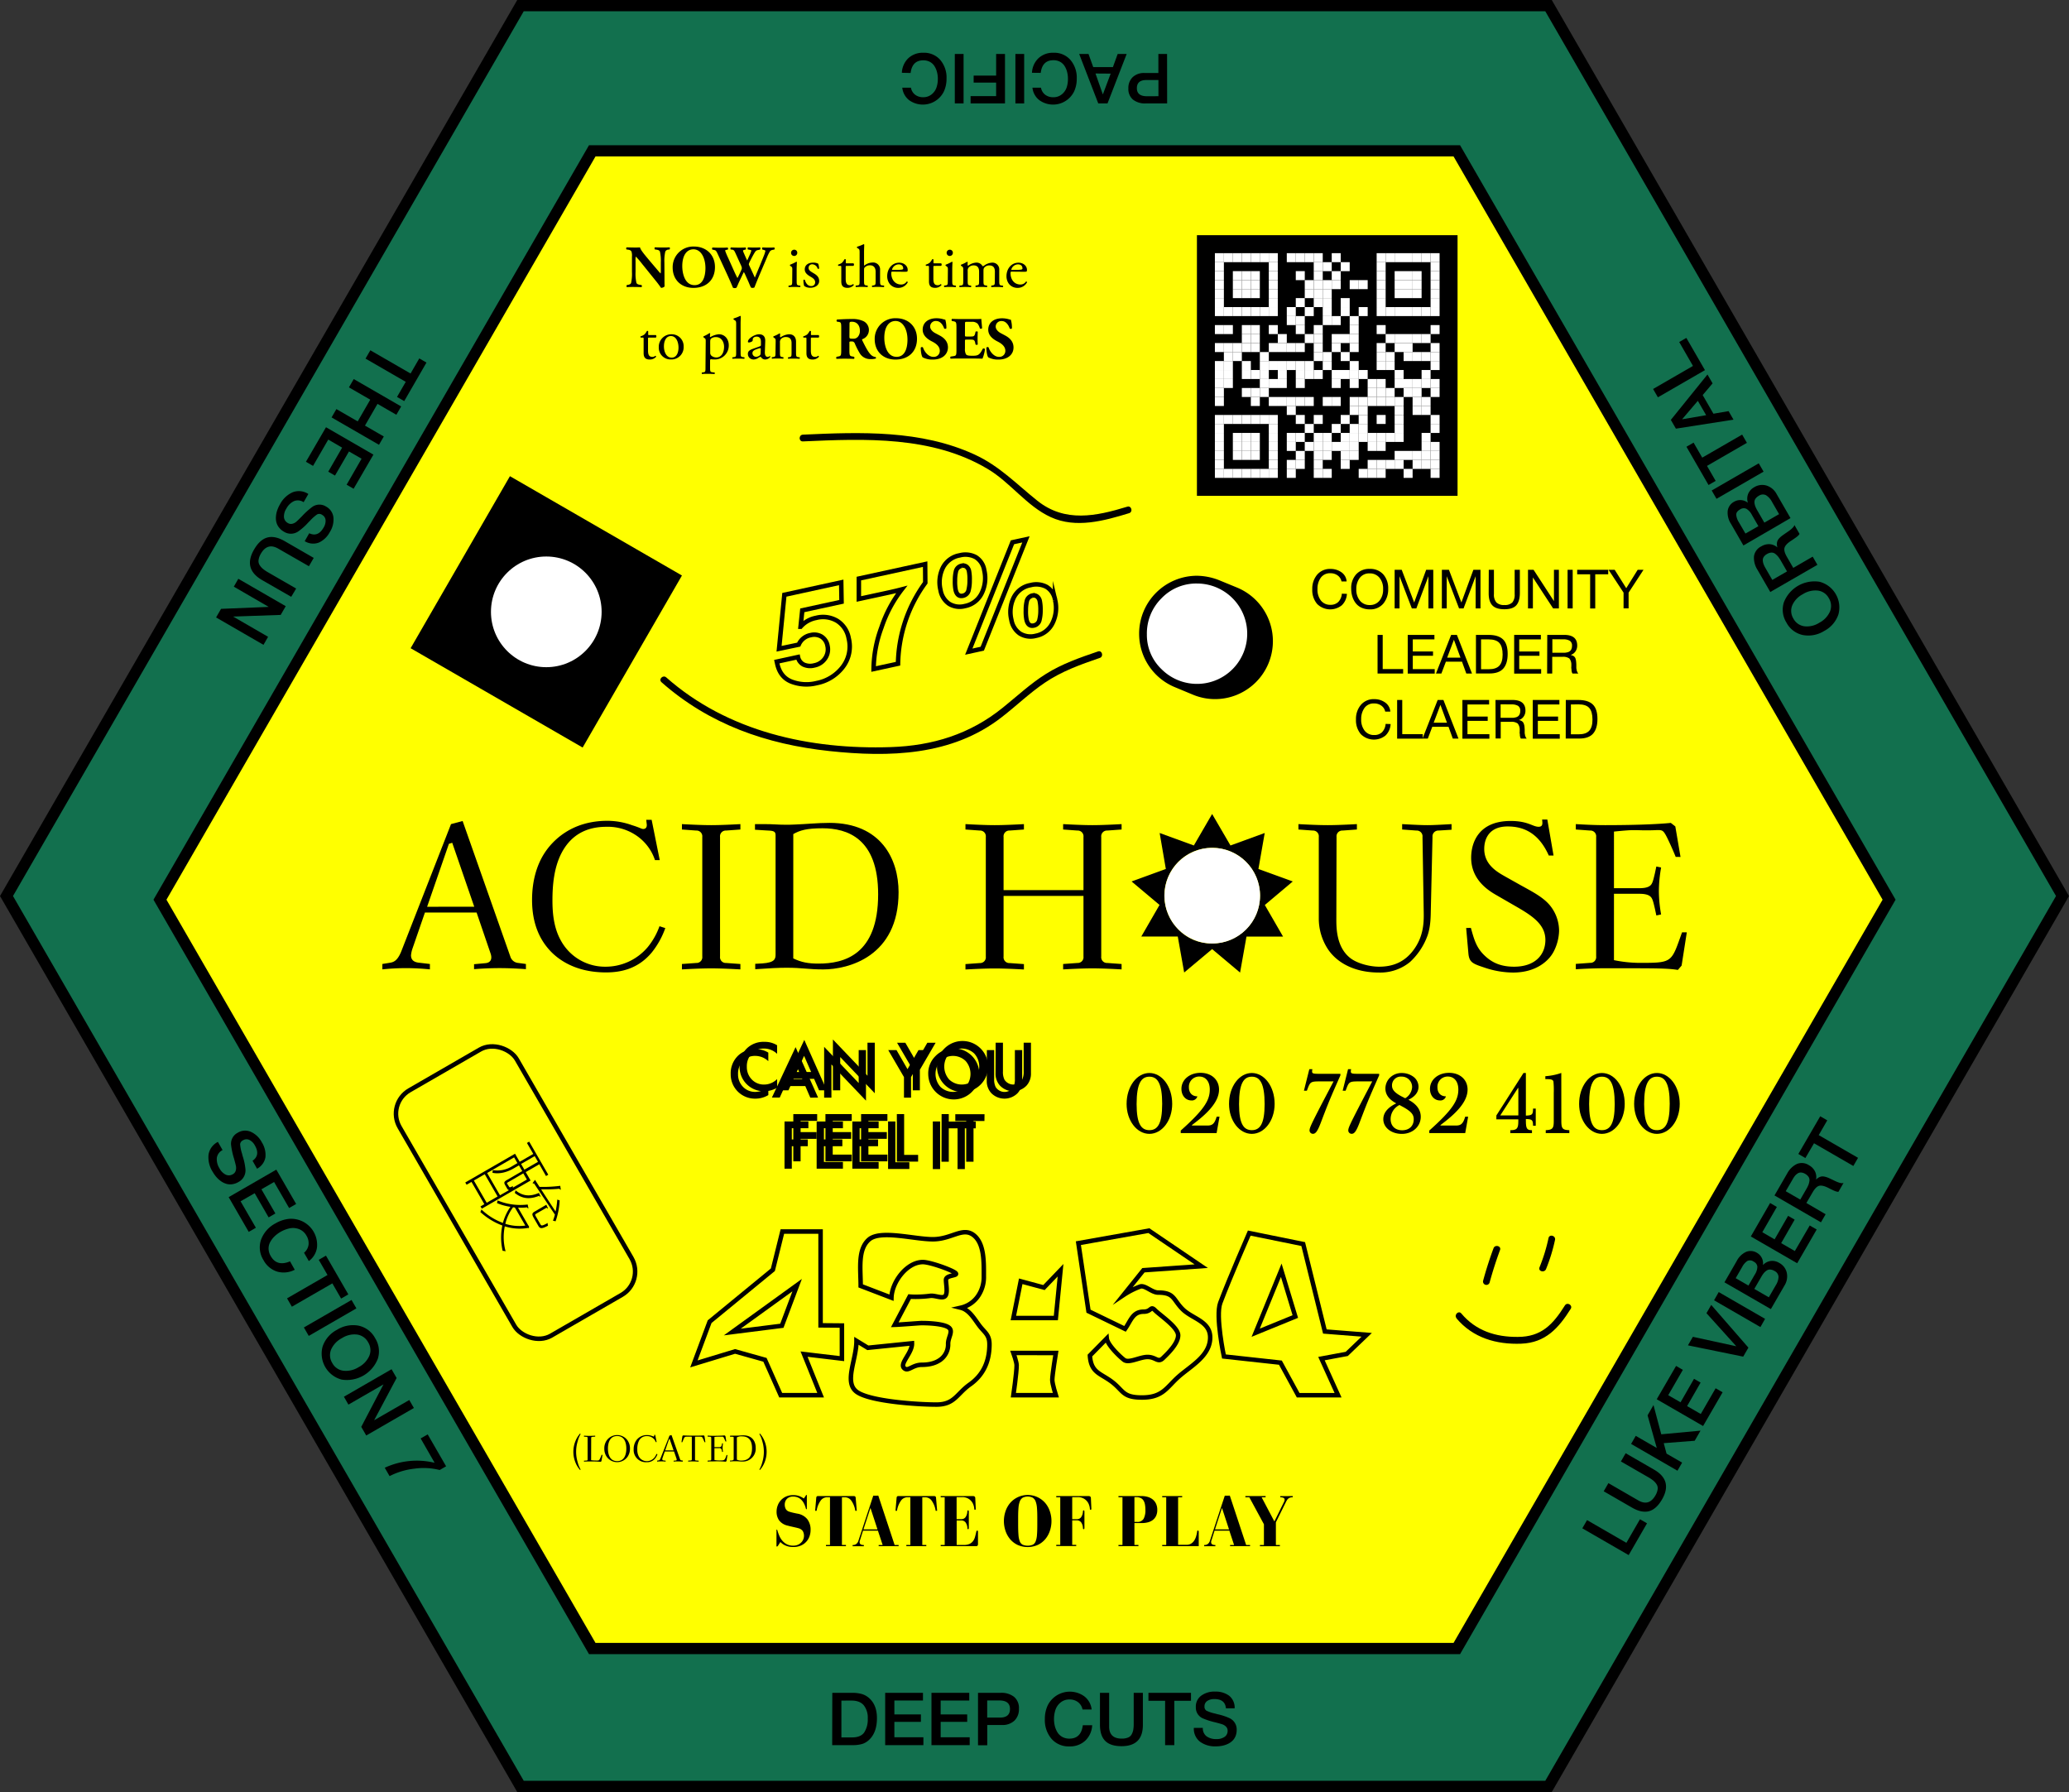 <?xml version="1.0" encoding="UTF-8"?> <svg xmlns="http://www.w3.org/2000/svg" viewBox="0 0 920.25 796.96"><rect x="0" y="0" width="920.25" height="796.96" fill="#333333" stroke="none"/> <defs> <style>.cls-1{fill:#12704e;}.cls-1,.cls-2,.cls-3{stroke:#000;stroke-miterlimit:10;}.cls-1,.cls-2{stroke-width:5px;}.cls-2{fill:#ff0;}.cls-3{fill:none;stroke-width:2px;}.cls-4{fill:#fff;}</style> </defs> <title>acid-mix</title> <g id="Слой_2" data-name="Слой 2"> <g id="Layer_1" data-name="Layer 1"> <polygon class="cls-1" points="688.75 2.5 231.51 2.5 2.89 398.48 231.51 794.46 688.75 794.46 917.36 398.48 688.75 2.5"></polygon> <path d="M370.19,752.83H379a16,16,0,0,1,4.25.51,8.38,8.38,0,0,1,3.37,1.88q3.43,3.07,3.43,8.86,0,6.18-3.27,9.44a8.1,8.1,0,0,1-3.12,2,14.08,14.08,0,0,1-4.43.57h-9.09Zm4.05,3.46v16.37H379q3.82,0,5.39-2.22a10.57,10.57,0,0,0,1.57-6.18,8.87,8.87,0,0,0-1.76-5.87q-1.76-2.11-5.46-2.11Z"></path> <path d="M410.52,752.83v3.43H397.8v6.18h11.8v3.3H397.8v6.86h12.91v3.5h-17V752.83Z"></path> <path d="M431.11,752.83v3.43H418.39v6.18h11.8v3.3h-11.8v6.86H431.3v3.5h-17V752.83Z"></path> <path d="M435,752.83h10.1a9.09,9.09,0,0,1,5.93,1.78,6.46,6.46,0,0,1,2.17,5.31,7,7,0,0,1-2,5.28,7.64,7.64,0,0,1-5.52,1.94h-6.57v9H435Zm4.09,3.4v7.61h5.69q4.44,0,4.44-3.82t-4.8-3.79Z"></path> <path d="M485.78,767.24a10.07,10.07,0,0,1-3.06,6.85,9.91,9.91,0,0,1-7.08,2.57,10.08,10.08,0,0,1-7.91-3.33,12.81,12.81,0,0,1-3-8.86,14.15,14.15,0,0,1,1.27-6.06,11,11,0,0,1,16.24-4.05,8.51,8.51,0,0,1,3.3,5.9h-4.05a5.35,5.35,0,0,0-2-3.28,6,6,0,0,0-3.79-1.19,6.06,6.06,0,0,0-3.94,1.31,7.08,7.08,0,0,0-2.29,3.22,13.28,13.28,0,0,0-.28,7.37,9.9,9.9,0,0,0,1.18,2.76,5.75,5.75,0,0,0,2.14,2,6.39,6.39,0,0,0,3.15.75q5.2,0,5.95-5.95Z"></path> <path d="M508.33,752.83v14.25q0,9.48-9.48,9.48-4.93,0-7.27-2.35T489.24,767V752.83h4.09v15q0,5.36,5.59,5.36a7.29,7.29,0,0,0,2.79-.46,3.17,3.17,0,0,0,1.62-1.41,6.61,6.61,0,0,0,.72-2,15.88,15.88,0,0,0,.2-2.73V752.83Z"></path> <path d="M529.73,752.83v3.53h-7.42V776.1h-4.09V756.36h-7.42v-3.53Z"></path> <path d="M549.15,759.7h-3.89q-.36-4.09-5.07-4.09a5.42,5.42,0,0,0-3.27.87,2.78,2.78,0,0,0-1.18,2.37,2.07,2.07,0,0,0,.87,1.93,17.2,17.2,0,0,0,3.84,1.27q.78.23,1.21.33a24.87,24.87,0,0,1,5.29,1.76,5.51,5.51,0,0,1,3.1,5.2,7.09,7.09,0,0,1-.52,2.78,6,6,0,0,1-1.41,2.08,7.71,7.71,0,0,1-2.09,1.39,10.71,10.71,0,0,1-2.52.8,14.65,14.65,0,0,1-2.71.25,11.29,11.29,0,0,1-7.09-2.09,7.28,7.28,0,0,1-2.71-6.14h4a4.38,4.38,0,0,0,1.67,3.77,7.16,7.16,0,0,0,4.35,1.22,6.14,6.14,0,0,0,3.68-1,3.14,3.14,0,0,0,1.32-2.7,2.46,2.46,0,0,0-.7-1.81,4.16,4.16,0,0,0-1.52-1q-.82-.29-2.84-.82l-.36-.1a31.8,31.8,0,0,1-5.72-1.83,5.22,5.22,0,0,1-3-4.54v-.46a6,6,0,0,1,2.34-5,9.81,9.81,0,0,1,6.26-1.85,10,10,0,0,1,6.18,1.8A6.79,6.79,0,0,1,549.15,759.7Z"></path> <path d="M179.79,178.38l-3.2-1.85,3.88-6.72-17.89-10.33,2.14-3.7,17.89,10.33,3.88-6.72,3.2,1.85Z"></path> <path d="M168.57,197.81l-21.09-12.18,2.14-3.7,9.48,5.47,5.58-9.66-9.48-5.47,2.14-3.7,21.09,12.18-2.14,3.7-8.38-4.84-5.58,9.66,8.38,4.84Z"></path> <path d="M157.28,217.36l-3.11-1.8L160.82,204l-5.6-3.23L149,211.5l-3-1.73,6.17-10.69L146,195.49l-6.76,11.7-3.17-1.83L145,190l21.09,12.18Z"></path> <path d="M135.53,240.67l2-3.52q3.89,1.81,6.35-2.45a5.67,5.67,0,0,0,.93-3.42,2.92,2.92,0,0,0-1.53-2.31,2.16,2.16,0,0,0-2.2-.22,17.92,17.92,0,0,0-3.16,2.81q-.62.59-.93.93a25.93,25.93,0,0,1-4.37,3.87,5.77,5.77,0,0,1-6.33.1,7.44,7.44,0,0,1-2.24-1.93,6.29,6.29,0,0,1-1.14-2.36,8,8,0,0,1-.16-2.62,11.2,11.2,0,0,1,.59-2.7,15.36,15.36,0,0,1,1.2-2.59,11.81,11.81,0,0,1,5.61-5.33,7.62,7.62,0,0,1,7,.76l-2.1,3.64a4.58,4.58,0,0,0-4.29-.47,7.49,7.49,0,0,0-3.38,3.3A6.44,6.44,0,0,0,126.3,230a3.29,3.29,0,0,0,1.75,2.61,2.57,2.57,0,0,0,2,.31,4.31,4.31,0,0,0,1.7-.86q.69-.59,2.23-2.15l.28-.27a33.21,33.21,0,0,1,4.65-4.22,5.46,5.46,0,0,1,5.71-.38l.41.24a6.26,6.26,0,0,1,3.26,4.71,10.28,10.28,0,0,1-1.6,6.64,10.46,10.46,0,0,1-4.86,4.66A7.11,7.11,0,0,1,135.53,240.67Z"></path> <path d="M129.53,265.41,116.62,258Q108,253,113,244.4q2.58-4.47,5.94-5.36t7.74,1.65l12.86,7.42-2.14,3.7L123.79,244q-4.86-2.81-7.78,2.26a7.64,7.64,0,0,0-1,2.77,3.32,3.32,0,0,0,.43,2.2,6.92,6.92,0,0,0,1.47,1.72,16.58,16.58,0,0,0,2.37,1.61l12.44,7.18Z"></path> <path d="M117.2,286.77,96.11,274.59l2.21-3.82,21.2-.87-15.52-9,2-3.5,21.09,12.18-2.24,3.88-21.16.74,15.55,9Z"></path> <path d="M519.12,46h-9.56a8.61,8.61,0,0,1-5.62-1.69,6.12,6.12,0,0,1-2.06-5,6.6,6.6,0,0,1,1.92-5A7.24,7.24,0,0,1,509,32.46h6.22V24h3.87Zm-3.87-3.22V35.59h-5.38q-4.21,0-4.21,3.62t4.55,3.59Z"></path> <path d="M488.49,46,480,24h4.15l2.1,5.85H495L497.12,24h4L492.6,46Zm-1.24-13.31L490.53,42,494,32.74Z"></path> <path d="M459,32.37a9.53,9.53,0,0,1,2.89-6.48,9.39,9.39,0,0,1,6.7-2.43,9.54,9.54,0,0,1,7.49,3.16A12.13,12.13,0,0,1,478.92,35a13.4,13.4,0,0,1-1.21,5.74,10.43,10.43,0,0,1-15.38,3.84A8.06,8.06,0,0,1,459.21,39H463a5.07,5.07,0,0,0,1.86,3.11,5.68,5.68,0,0,0,3.59,1.13A5.75,5.75,0,0,0,472.22,42a6.71,6.71,0,0,0,2.17-3A11.85,11.85,0,0,0,475,35a12,12,0,0,0-.37-3,9.39,9.39,0,0,0-1.11-2.61,5.45,5.45,0,0,0-2-1.9,6.06,6.06,0,0,0-3-.71q-4.92,0-5.63,5.63Z"></path> <path d="M451.63,46V24h3.9V46Z"></path> <path d="M431.7,46V42.74h11.36v-6h-10V33.61h10V24H447V46Z"></path> <path d="M424.68,46V24h3.9V46Z"></path> <path d="M401.13,32.37A9.53,9.53,0,0,1,404,25.89a9.39,9.39,0,0,1,6.7-2.43,9.54,9.54,0,0,1,7.49,3.16A12.13,12.13,0,0,1,421,35a13.4,13.4,0,0,1-1.21,5.74,10.43,10.43,0,0,1-15.38,3.84A8.06,8.06,0,0,1,401.32,39h3.84A5.07,5.07,0,0,0,407,42.1a5.68,5.68,0,0,0,3.59,1.13A5.75,5.75,0,0,0,414.33,42a6.71,6.71,0,0,0,2.17-3,11.85,11.85,0,0,0,.63-3.95,12,12,0,0,0-.37-3,9.39,9.39,0,0,0-1.11-2.61,5.45,5.45,0,0,0-2-1.9,6.06,6.06,0,0,0-3-.71q-4.92,0-5.63,5.63Z"></path> <path d="M794.56,276.85a10.76,10.76,0,0,1-1.12-9,14.62,14.62,0,0,1,15.85-9.13,11.8,11.8,0,0,1,8.4,14.52,13,13,0,0,1-6.33,7.36,13.27,13.27,0,0,1-9.43,1.82A10.77,10.77,0,0,1,794.56,276.85Zm3.12-1.72a6.52,6.52,0,0,0,4.79,3.38,10.09,10.09,0,0,0,6.69-1.55,10.39,10.39,0,0,0,4.8-5.06,6.56,6.56,0,0,0-.56-5.93,6.41,6.41,0,0,0-4.8-3.32,10.35,10.35,0,0,0-6.74,1.6,10.21,10.21,0,0,0-4.72,5A6.51,6.51,0,0,0,797.68,275.12Z"></path> <path d="M787.39,263.27l-5.72-9.9a9.93,9.93,0,0,1-1.54-5.89,5.83,5.83,0,0,1,3.29-4.52,6.44,6.44,0,0,1,3.74-.95,5.83,5.83,0,0,1,3.4,1.45,4.92,4.92,0,0,1-.23-1.63,3.7,3.7,0,0,1,.26-1.31,4.1,4.1,0,0,1,.76-1.12,8.76,8.76,0,0,1,1-.93q.44-.35,1.2-.87l.75-.53.75-.51.63-.44.62-.46.5-.43q.33-.29.48-.45l.36-.4a2.22,2.22,0,0,0,.31-.45,2.41,2.41,0,0,0,.17-.45l2.27,3.94a1.71,1.71,0,0,1-.19.32,3.29,3.29,0,0,1-.28.34,3.39,3.39,0,0,1-.3.29l-.4.33-.42.32-.5.35-.5.35-.59.4-.6.39q-2.47,1.62-2.89,3.1t1.07,4.06l2.82,4.88,8.64-5,2.1,3.64Zm.89-5.37,6.55-3.78-2.8-4.85a13.38,13.38,0,0,0-1.15-1.72,7.7,7.7,0,0,0-1.28-1.24,2.62,2.62,0,0,0-1.68-.56,4.18,4.18,0,0,0-2,.64,4,4,0,0,0-1.46,1.31,2.59,2.59,0,0,0-.4,1.58,5.76,5.76,0,0,0,.34,1.61,11.42,11.42,0,0,0,.82,1.7Z"></path> <path d="M775.44,242.58,769.93,233a9,9,0,0,1-1.48-5.86,5.42,5.42,0,0,1,2.83-4,5.41,5.41,0,0,1,6.14.45,5.88,5.88,0,0,1,.1-3.9,5.94,5.94,0,0,1,2.71-3,6.71,6.71,0,0,1,5.53-.74,7.78,7.78,0,0,1,4.46,3.79l6.16,10.67Zm.9-5.3L782.1,234l-2.88-5a6.65,6.65,0,0,0-2.46-2.73,2.84,2.84,0,0,0-2.8.28q-1.76,1-1.72,2.38a7.35,7.35,0,0,0,1.15,3.28Zm8.41-4.85,6.55-3.78-3.17-5.5a7.61,7.61,0,0,0-2.62-2.91,3.13,3.13,0,0,0-3.25.27,4.19,4.19,0,0,0-1.51,1.36,2.61,2.61,0,0,0-.4,1.64,6.19,6.19,0,0,0,.38,1.68,12.91,12.91,0,0,0,.88,1.8Z"></path> <path d="M761.33,218.13l20.93-12.08,2.14,3.7-20.93,12.08Z"></path> <path d="M750.1,198.68l3.17-1.83,3.85,6.67,17.75-10.25,2.12,3.67-17.75,10.25,3.85,6.67-3.17,1.83Z"></path> <path d="M743.16,186.73l16.29-20.18,2.27,3.94-4.4,5.21,4.78,8.29,6.74-1.15,2.19,3.79-25.62,4Zm12-8.47-7,8.21,10.7-1.83Z"></path> <path d="M746.88,152.1l3.17-1.83,8.28,14.34-20.93,12.08-2.14-3.7L753,162.74Z"></path> <path d="M729.43,675.64l3.13,1.81-8.16,14.13-20.62-11.91,2.11-3.65,17.49,10.1Z"></path> <path d="M723.06,646.28l12.63,7.29q8.4,4.85,3.55,13.25-2.53,4.37-5.81,5.24t-7.57-1.61L713.3,663.2l2.09-3.62,13.29,7.68q4.75,2.74,7.61-2.21a7.47,7.47,0,0,0,1-2.71,3.24,3.24,0,0,0-.42-2.15,6.78,6.78,0,0,0-1.44-1.68,16.26,16.26,0,0,0-2.32-1.57l-12.16-7Z"></path> <path d="M735.44,624.86l3.46,13,17.46-1.62-2.59,4.49L740,641.8l1.25,4.66,6.92,4-2.07,3.59-20.62-11.91,2.07-3.59,9.35,5.4-4.09-14.52Z"></path> <path d="M745.49,607.45l3,1.76L742,620.47l5.47,3.16,6-10.45,2.92,1.69-6,10.45,6.08,3.51,6.61-11.44,3.1,1.79-8.68,15-20.62-11.91Z"></path> <path d="M750.77,598.3l2.19-3.79,19.31,4.2L759,584l2.12-3.68,16.54,19-2.32,4Z"></path> <path d="M764.45,574.61l20.62,11.91L783,590.17l-20.62-11.91Z"></path> <path d="M767,570.27l5.43-9.41a8.88,8.88,0,0,1,4.27-4.16,5.34,5.34,0,0,1,4.77.46,5.33,5.33,0,0,1,2.64,5.46,5.8,5.8,0,0,1,3.38-1.83,5.86,5.86,0,0,1,3.87.85,6.61,6.61,0,0,1,3.36,4.35,7.67,7.67,0,0,1-1,5.68l-6.07,10.51Zm5-1.84,5.68,3.28,2.84-4.92a6.55,6.55,0,0,0,1.12-3.45,2.8,2.8,0,0,0-1.62-2.25,2.72,2.72,0,0,0-2.88-.29,7.24,7.24,0,0,0-2.23,2.59Zm8.28,4.78,6.46,3.73,3.13-5.42a7.5,7.5,0,0,0,1.19-3.67,3.08,3.08,0,0,0-1.83-2.64,4.14,4.14,0,0,0-1.9-.62,2.57,2.57,0,0,0-1.6.47,6.1,6.1,0,0,0-1.25,1.15,12.72,12.72,0,0,0-1.1,1.64Z"></path> <path d="M787.31,535l3,1.76L783.84,548l5.47,3.16,6-10.45,2.92,1.69-6,10.45,6.08,3.51L804.93,545l3.1,1.79-8.68,15-20.62-11.91Z"></path> <path d="M789.26,531.64l5.64-9.76a9.78,9.78,0,0,1,4.27-4.22,5.74,5.74,0,0,1,5.48.58A6.35,6.35,0,0,1,807.3,521a5.74,5.74,0,0,1,.44,3.61,4.84,4.84,0,0,1,1.27-1,3.66,3.66,0,0,1,1.25-.42,4.06,4.06,0,0,1,1.33.1,8.6,8.6,0,0,1,1.27.37q.52.2,1.34.6l.82.38.8.39.68.32.69.3.61.22q.4.14.63.19l.52.11a2.2,2.2,0,0,0,.54,0,2.44,2.44,0,0,0,.47-.08L817.72,530a1.69,1.69,0,0,1-.37,0l-.42-.07-.4-.11-.48-.18-.48-.2-.55-.26-.55-.26-.63-.31-.62-.32q-2.6-1.31-4.07-.94t-2.94,2.92L803.44,535,812,540l-2.07,3.59Zm5-1.89,6.46,3.73,2.76-4.78a13.19,13.19,0,0,0,.9-1.83,7.59,7.59,0,0,0,.42-1.71,2.59,2.59,0,0,0-.35-1.71,4.12,4.12,0,0,0-1.54-1.41,4,4,0,0,0-1.84-.6,2.55,2.55,0,0,0-1.55.44,5.67,5.67,0,0,0-1.2,1.08,11.27,11.27,0,0,0-1,1.54Z"></path> <path d="M809.6,496.43l3.13,1.81-3.8,6.57,17.49,10.1-2.09,3.62-17.49-10.1L803,515l-3.13-1.81Z"></path> <polygon class="cls-2" points="647.96 67.08 263.42 67.08 71.15 400.11 263.42 733.13 647.96 733.13 840.23 400.11 647.96 67.08"></polygon> <path d="M205.76,365.11l21.32,60.55a4,4,0,0,0,3.42,2.58l3.42.46V431c-4-.28-7.85-.46-11.72-.46s-7.66.18-11.35.46V428.8l5-.46c2.4-.18,3.23-1.85,2.31-4.43l-6.18-18.09H189l-5.45,15.78a12.88,12.88,0,0,0-.74,3.23c0,2.49,1.85,3.14,3.69,3.32l4.71.55v2.4a103.59,103.59,0,0,0-10.89-.55,97.83,97.83,0,0,0-10.25.55v-2.4l3.42-.55c1.66-.28,3.32-.92,5-5.08L200.6,366.5Zm5.17,38.12-9.79-28.43-1.48.46-9.69,28Z"></path> <path d="M283.57,371.94a22.51,22.51,0,0,0-13.85-4.25c-6.28,0-14.77,1.75-19.94,11.63-3.51,6.74-4.06,14.77-4.06,21.23,0,5.72.65,12.09,3.6,17.45a22.32,22.32,0,0,0,19.75,11.91,24.48,24.48,0,0,0,19-8.68,31.15,31.15,0,0,0,5.26-9.32l2.58.83A37.06,37.06,0,0,1,290,423.45c-6.37,7.75-14.4,9-20.49,9-13.66,0-21.51-5.82-25.38-10.25-6.28-7.11-7.48-15.69-7.48-22,0-8.49,2.12-15.51,5.45-20.68,3.42-5.35,11.82-14.49,28-14.49A32.45,32.45,0,0,1,281.17,367c3.32,1,4.15,1.66,4.89,1.66,1.85,0,1.66-1.85,1.57-2.31l-.19-1.75h2.4l3.6,17.91h-2.12A21.3,21.3,0,0,0,283.57,371.94Z"></path> <path d="M312.36,372.22a2.56,2.56,0,0,0-2.68-2.86l-6.37-.46v-2.4c3.32.18,8.77.46,13,.46s9.69-.28,13-.46v2.4l-6.37.46a2.56,2.56,0,0,0-2.68,2.86v53.17a2.56,2.56,0,0,0,2.68,2.86l6.37.46v2.4c-3.32-.18-8.77-.46-13-.46s-9.69.28-13,.46v-2.4l6.37-.46a2.56,2.56,0,0,0,2.68-2.86Z"></path> <path d="M340,366.5c4.25,0,5.82.28,9.42.28,1.11,0,2.4,0,4-.09,5.08-.18,10.34-.74,15.51-.74,22.89,0,30.74,16.06,30.74,30.83,0,28.71-22.43,34.34-33.51,34.34-6.74,0-9.23-.74-16.25-.74-3.32,0-7.66.19-14,.65v-2.4l3.14-.18c5.72-.37,5.91-2.12,5.91-4.06V371.3c0-1.94-1.66-1.85-4.34-2L335.8,369V366.5Zm12.83,59.72c3.6,1.75,6.65,2.31,11.26,2.31,11.26,0,26.49-3.78,26.49-30.83,0-25-13.85-29.35-24.74-29.35-7.11,0-10.06.92-13,2.58Z"></path> <path d="M481.91,398.43H446.37v27a2.56,2.56,0,0,0,2.68,2.86l6.37.46v2.4c-3.32-.18-8.77-.46-13-.46s-9.69.28-13,.46v-2.4l6.37-.46a2.56,2.56,0,0,0,2.68-2.86V372.22a2.56,2.56,0,0,0-2.68-2.86l-6.37-.46v-2.4c3.32.18,8.77.46,13,.46s9.69-.28,13-.46v2.4l-6.37.46a2.56,2.56,0,0,0-2.68,2.86v23.63h35.54V372.22a2.56,2.56,0,0,0-2.68-2.86l-6.37-.46v-2.4c3.32.18,8.77.46,13,.46s9.69-.28,13-.46v2.4l-6.37.46a2.56,2.56,0,0,0-2.68,2.86v53.17a2.56,2.56,0,0,0,2.68,2.86l6.37.46v2.4c-3.32-.18-8.77-.46-13-.46s-9.69.28-13,.46v-2.4l6.37-.46a2.56,2.56,0,0,0,2.68-2.86Z"></path> <path d="M639.83,369.36a2.59,2.59,0,0,0-2.68,2.86l-.74,32.12c-.09,3,0,7.2-1.38,11.45a29.81,29.81,0,0,1-7.85,12,20.79,20.79,0,0,1-13.94,4.71c-10,0-18.09-3.78-22.52-10.25a24.91,24.91,0,0,1-4.15-13.75V372.22a2.56,2.56,0,0,0-2.68-2.86l-6.37-.46v-2.4c3.32.18,8.77.46,13,.46s9.69-.28,13-.46v2.4l-6.37.46a2.56,2.56,0,0,0-2.68,2.86l-.09,36.28c0,3.88-.09,12.74,6.28,17.63,3.14,2.4,8.68,3.78,12.74,3.78,6.37,0,11.35-2.22,15.14-7.2,4.34-5.72,4.8-11.54,4.71-16.61l-.55-33.88a2.56,2.56,0,0,0-2.68-2.86l-6.37-.46v-2.4c6.55.37,9.32.46,11.26.46,1.75,0,4.43-.09,10.71-.46V369Z"></path> <path d="M654.22,412.65c1.48,5.35,2.49,9,6.37,12.55,3.23,3,7.11,4.71,12.83,4.71,9.51,0,13.94-5.45,13.94-11.91,0-7.38-6.74-11.26-14.31-15.6l-8-4.62c-3.78-2.22-10.71-7-10.71-16.34,0-6.83,3.42-16.34,17.54-16.34,7.85,0,9.78,2.58,12.46,2.58,1.66,0,1.75-1.11,1.66-2.22l-.09-1h2.31l2.77,16h-2.12c-4.34-9.69-10.8-12.92-18.28-12.92-8.22,0-10.43,5.45-10.43,10,0,7.11,5.91,10.34,9.51,12.37l6.74,3.78c5.17,2.86,9.69,5.17,12.74,8.68A18,18,0,0,1,693.45,414a21.22,21.22,0,0,1-2.58,9.51c-2,3.6-7.38,9-17.91,9a40,40,0,0,1-12.09-2c-5.54-1.85-7.38-2.31-7.75-6.46l-1-11.35Z"></path> <path d="M745.32,381.08c-.92-2.31-3.51-8.21-4.62-10.06s-1.66-1.94-4.15-1.85c-1.94.09-3.32.09-4.61.09-2,0-3.51-.09-5.08-.09-2.12,0-4.52.19-9,.65V395h11c1.75,0,4.25-.09,5.45-1.48.74-.83,1.11-2.4,1.76-5.17l.64-3,2.12.46a61.35,61.35,0,0,0-1,10.52,60,60,0,0,0,1,10.34l-2.12.46-.64-3c-.65-2.77-1-4.34-1.76-5.17-1.2-1.38-3.69-1.48-5.45-1.48h-11V427a58.72,58.72,0,0,0,13.11,1.2c13.11,0,12.55-.74,17.17-13.57h2.12l-2.31,14.77-1.66,1.94c-4.8-.74-8.58-.74-32.4-.74-5.08,0-10.61.28-13,.46v-2.4l6.37-.46a2.56,2.56,0,0,0,2.68-2.86V372.22a2.56,2.56,0,0,0-2.68-2.86l-6.37-.46v-2.4c3.32.18,7.85.46,13,.46,16.89,0,25.94-.65,29.26-1l2,1.57,2.31,13.57Z"></path> <path class="cls-3" d="M374.47,589.49V604.2l-16.84-2L365,620.47H347.24l-7-15.74L326.94,601l-18.31,5.56,7-18.79,28.13-23.09,4.22-17h17v41.73Zm-26.71.1,6.8-18.07L325.7,592.38Z"></path> <path class="cls-3" d="M396.5,577.11l-13.69-5.25c0-7.58-1.39-16.21,3.69-20.62s20.05-.12,28.4-.12,13.23-5.56,18.1-1.87,4.59,12.15,4.59,18.34a14.89,14.89,0,0,1-2.77,9.08,12.69,12.69,0,0,1-7.46,4.9c4,1,6.28,5.48,8.51,8.3s4.22,3.8,4.22,8q0,11.69-8.71,17.84c-5.81,4.1-6.8,8.93-14.86,8.93-8.56,0-30-1.44-35.58-5.75s0-14.17,0-22.59l5.06,3.09,19.63-2c.14,4.24-5.43,8.82-3.62,10.88s3.66-1.32,8-1.32q5.42,0,8.56-2.5a8.34,8.34,0,0,0,3.13-6.89c0-2.85,2.4-5.53.32-7.16s-8.42-2-12.11-2c-1,0-9.37.7-11.94.77l6.62-12.56q1.25.11,2.82.1a51.23,51.23,0,0,0,6.36-.42c2.16-.28,5.37,1.41,6.62.12s.36-5.34.36-7.21c0-2.36,6-1.7,4.11-3.16s-11.28-4.77-14.34-4.77C403.47,561.21,396.71,570,396.5,577.11Z"></path> <path class="cls-3" d="M471.71,564.9l-2.09,21.25H450.73L454,569.81l10.33,2.79Zm-2.09,36.8s-1.59,9.7-1.59,12c0,1.72,1.59,6.77,1.59,6.77H450.73s1.45-10,1.45-13.31c0-1.43-1.45-5.48-1.45-5.48Z"></path> <path class="cls-3" d="M511,547.29l23.29,15.8-25.72,1.81-8.82,11a35.23,35.23,0,0,1,7.41-3.76c2.09-.7,5.16,2.69,7.95,2.69,7.3,0,6.6,3.1,10.88,7.38s12.27,5.34,12.27,12.58c0,8.21-8.56,12.62-14,17.42s-7,9.29-16.34,9.29c-8.63,0-8.17-3-13.28-6.91s-9.39-4-9.87-11.75l7.5-7.62c.28,2.78,5.56,7.91,7.68,9.54s7-1.29,10.45-1.29c3.69,0,4.59,2.68,6.82.56s6.8-6.57,6.8-10.18-8.09-8.93-10.25-11.12-1.49.6-5.11.6c-4.87,0-5.69,4-8.27,7.65l-16.25-7.87-4.5-30.25Z"></path> <path class="cls-3" d="M607.88,593.61l-8.87,8.5-11.25,2.09,7.38,16.28H577.4L569.5,606l-25.12-2.75s-3.83-18-1.62-23.87c4.18-11.1,12.88-31,12.88-31l24,4.88,9.63,38.88Zm-31.75-8.12-6.25-20.58L558.5,592.69Z"></path> <path d="M599.08,264.09a7.54,7.54,0,0,1-2.26,5.08,8.22,8.22,0,0,1-11-.6,9.52,9.52,0,0,1-2.15-6.55,9.65,9.65,0,0,1,2.16-6.43,7.38,7.38,0,0,1,6-2.57,8.09,8.09,0,0,1,4.8,1.47,5.37,5.37,0,0,1,2.32,4.08h-2.27a4.35,4.35,0,0,0-1.69-2.64,5.29,5.29,0,0,0-3.21-1,5,5,0,0,0-4.33,2,8.32,8.32,0,0,0-1.46,5,7.9,7.9,0,0,0,1.54,5.16,5.17,5.17,0,0,0,4.22,1.88,4.8,4.8,0,0,0,3.5-1.27,5.84,5.84,0,0,0,1.57-3.68Z"></path> <path d="M609.19,253a7.7,7.7,0,0,1,6.08,2.45,9.3,9.3,0,0,1,2.17,6.4,9.91,9.91,0,0,1-2.15,6.56,7.46,7.46,0,0,1-6.08,2.58,8.59,8.59,0,0,1-3.59-.72,6.8,6.8,0,0,1-2.59-2,9.16,9.16,0,0,1-1.52-2.92,11.69,11.69,0,0,1-.52-3.55,9,9,0,0,1,2.23-6.42A7.78,7.78,0,0,1,609.19,253Zm0,2a5.2,5.2,0,0,0-4.4,2,8,8,0,0,0-1.53,5,7.69,7.69,0,0,0,1.63,5.15,5.42,5.42,0,0,0,4.35,1.92,5.35,5.35,0,0,0,4.32-1.93,7.74,7.74,0,0,0,1.62-5.14,7.57,7.57,0,0,0-1.63-5.09A5.44,5.44,0,0,0,609.19,255Z"></path> <path d="M620.31,253.4h3.14L629,267.95l5.33-14.55h3.16v17.18h-2.15V256.25l-5.38,14.33h-2l-5.48-14.33v14.33h-2.17Z"></path> <path d="M641.32,253.4h3.14L650,267.95l5.33-14.55h3.16v17.18h-2.15V256.25l-5.38,14.33h-2l-5.48-14.33v14.33h-2.17Z"></path> <path d="M662.18,253.4h2.29v10.83a5.23,5.23,0,0,0,1.09,3.67,4.68,4.68,0,0,0,3.55,1.16,4.6,4.6,0,0,0,3.58-1.18,5.37,5.37,0,0,0,1-3.64V253.4H676v10.23q0,3.76-1.57,5.54t-5.36,1.77q-3.67,0-5.3-1.72t-1.63-5.34Z"></path> <path d="M679.62,253.4h2.48l9.07,13.94V253.4h2.19v17.18h-2.56l-9-13.77v13.77h-2.17Z"></path> <path d="M699.5,253.4v17.18h-2.27V253.4Z"></path> <path d="M715.3,253.4v2h-5.77v15.2h-2.27v-15.2H701.5v-2Z"></path> <path d="M731,253.4l-6.63,10.16v7h-2.24v-7l-6.68-10.16h2.73l5.14,8.18,5.09-8.18Z"></path> <path d="M624.09,297.54v2H612.71V282.35H615v15.2Z"></path> <path d="M638,282.35v2h-9.62v5.38h9v1.91h-9v5.93h9.75v2h-12V282.35Z"></path> <path d="M648,282.35l6.71,17.18h-2.53l-1.91-5.26H643.1l-2,5.26h-2.41l6.75-17.18Zm1.59,10.11-2.92-7.94-3,7.94Z"></path> <path d="M656.47,282.35h5.6q4.37,0,6.44,2t2.07,6.42q0,4.32-1.93,6.53t-6.17,2.21h-6Zm2.27,2v13.27h3.45q3.23,0,4.69-1.58t1.46-4.93q0-3.52-1.42-5.14t-4.82-1.62Z"></path> <path d="M685.34,282.35v2h-9.62v5.38h9v1.91h-9v5.93h9.75v2h-12V282.35Z"></path> <path d="M688.19,282.35h7.55q5.77,0,5.77,4.75a4.47,4.47,0,0,1-.81,2.64,3.87,3.87,0,0,1-2.13,1.53,4,4,0,0,1,1.4.55,2.05,2.05,0,0,1,.77,1A5.76,5.76,0,0,1,701,294q.07.51.12,1.5,0,.1,0,.47t0,.51,0,.47q0,.34.06.51t.07.46a2.3,2.3,0,0,0,.12.47l.17.41a2.43,2.43,0,0,0,.22.41,2.14,2.14,0,0,0,.27.33h-2.61a2.09,2.09,0,0,1-.28-.6,4.52,4.52,0,0,1-.16-.86q0-.49-.07-.8t0-.88q0-.58,0-.65a4.34,4.34,0,0,0-.9-2.92,4.75,4.75,0,0,0-3.1-.72h-4.51v7.43h-2.27Zm2.27,1.93v6h4.27q.8,0,1.34,0a7.39,7.39,0,0,0,1.19-.22,2.82,2.82,0,0,0,1-.48,2.36,2.36,0,0,0,.66-.89,3.34,3.34,0,0,0,.27-1.4,2.49,2.49,0,0,0-1-2.35,5.65,5.65,0,0,0-2.86-.62Z"></path> <path d="M618.52,322a7.54,7.54,0,0,1-2.26,5.08,8.22,8.22,0,0,1-11-.6,9.52,9.52,0,0,1-2.15-6.55,9.65,9.65,0,0,1,2.16-6.43,7.38,7.38,0,0,1,6-2.57,8.09,8.09,0,0,1,4.8,1.47,5.37,5.37,0,0,1,2.32,4.08h-2.27a4.35,4.35,0,0,0-1.69-2.64,5.29,5.29,0,0,0-3.21-1,5,5,0,0,0-4.33,2,8.32,8.32,0,0,0-1.46,5A7.9,7.9,0,0,0,607,325a5.17,5.17,0,0,0,4.22,1.88,4.8,4.8,0,0,0,3.5-1.27,5.84,5.84,0,0,0,1.57-3.68Z"></path> <path d="M632.8,326.49v2H621.42V311.29h2.27v15.2Z"></path> <path d="M642,311.29l6.71,17.18h-2.53l-1.91-5.26h-7.21l-2,5.26H632.7l6.75-17.18Zm1.59,10.11-2.92-7.94-3,7.94Z"></path> <path d="M662.33,311.29v2H652.7v5.38h9v1.91h-9v5.93h9.75v2h-12V311.29Z"></path> <path d="M665.17,311.29h7.55q5.77,0,5.77,4.75a4.47,4.47,0,0,1-.81,2.64,3.87,3.87,0,0,1-2.13,1.53,4,4,0,0,1,1.4.55,2.05,2.05,0,0,1,.77,1,5.76,5.76,0,0,1,.31,1.16q.07.51.12,1.5,0,.1,0,.47t0,.51,0,.47q0,.34.06.51t.07.46a2.3,2.3,0,0,0,.12.47l.17.41a2.43,2.43,0,0,0,.22.41,2.14,2.14,0,0,0,.27.33h-2.61a2.09,2.09,0,0,1-.28-.6,4.52,4.52,0,0,1-.16-.86q0-.49-.07-.8t0-.88q0-.58,0-.65a4.34,4.34,0,0,0-.9-2.92A4.75,4.75,0,0,0,672,321h-4.51v7.43h-2.27Zm2.27,1.93v6h4.27q.8,0,1.34,0a7.39,7.39,0,0,0,1.19-.22,2.82,2.82,0,0,0,1-.48,2.36,2.36,0,0,0,.66-.89,3.34,3.34,0,0,0,.27-1.4,2.49,2.49,0,0,0-1-2.35,5.65,5.65,0,0,0-2.86-.62Z"></path> <path d="M693.59,311.29v2H684v5.38h9v1.91h-9v5.93h9.75v2h-12V311.29Z"></path> <path d="M696.44,311.29H702q4.37,0,6.44,2t2.07,6.42q0,4.32-1.93,6.53t-6.18,2.21h-6Zm2.27,2v13.27h3.45q3.23,0,4.69-1.58T708.3,320q0-3.52-1.42-5.14t-4.82-1.62Z"></path> <rect x="198.81" y="227.93" width="88.34" height="88.34" transform="translate(168.6 -85.03) rotate(30)"></rect> <circle class="cls-4" cx="242.98" cy="272.1" r="24.61"></circle> <path d="M295.55,123.09c0,1.73,0,3.4.05,4.28A2.1,2.1,0,0,1,294,128s-.9-1.35-2.15-2.9l-6.14-7.6a38.78,38.78,0,0,0-2.9-3.4,4.7,4.7,0,0,0-.13,1.7v5.15a18.6,18.6,0,0,0,.4,4.86c.24.56.85.74,1.54.85l.74.11a.84.84,0,0,1,0,.93c-1.43-.05-2.5-.08-3.56-.08s-2,0-3,.08a.84.84,0,0,1,0-.93l.45-.08c.72-.13,1.25-.32,1.46-.88a18.93,18.93,0,0,0,.37-4.86v-6.75a6.09,6.09,0,0,0-.19-2.26c-.21-.45-.58-.77-1.51-.9l-.74-.11c-.19-.21-.16-.85.11-.93,1.25.05,2.58.08,3.67.08.9,0,1.67,0,2.23-.08.27,1.2,2,3.21,4.38,6.06l2.23,2.63c1.17,1.38,1.94,2.31,2.55,2.92a3.81,3.81,0,0,0,.11-1.2v-3.67a18.59,18.59,0,0,0-.4-4.86c-.24-.56-.82-.74-1.54-.85l-.72-.11a.84.84,0,0,1,0-.93c1.43.05,2.47.08,3.56.08s1.94,0,3-.08a.84.84,0,0,1,0,.93l-.48.08a1.63,1.63,0,0,0-1.43.88,18.59,18.59,0,0,0-.4,4.86Z"></path> <path d="M318,118.76c0,5.79-3.88,9.27-9.59,9.27-5.34,0-9.22-3.51-9.22-9.06a9.15,9.15,0,0,1,9.49-9.33C314.17,109.65,318,113.37,318,118.76Zm-9.54-7.89c-3.27,0-5,3.06-5,7.49,0,3.24,1.14,8.45,5.47,8.45,3.48,0,4.84-3.4,4.84-7.7C313.72,114.56,311.73,110.87,308.43,110.87Z"></path> <path d="M343.72,111.11a2.07,2.07,0,0,0-1.2.58,19,19,0,0,0-1.46,2.95c-1.3,3.11-4.2,9.72-5.5,13.18a1.58,1.58,0,0,1-.88.21,1.21,1.21,0,0,1-.72-.21c-.29-.64-.69-1.59-1-2.34L331.84,123c-.37-.85-.72-1.65-1-2-.24.45-.56,1.09-.9,1.83l-1.22,2.58c-.4.85-.69,1.62-1.12,2.5a1.5,1.5,0,0,1-.9.21,1.34,1.34,0,0,1-.72-.21c-.43-1.12-1.49-3.51-2.39-5.5l-4.33-9.38c-.72-1.57-.88-1.7-1.75-1.89l-.66-.13c-.21-.27-.19-.8.11-.93,1,.05,2.1.08,3.45.08,1.17,0,2.21,0,3.21-.08.21.11.32.77.05.93l-.48.08c-.48.08-.66.21-.66.4a32.19,32.19,0,0,0,1.38,3.29l2.63,5.87c.74,1.65,1.14,2.39,1.46,3,.32-.53.93-1.78,1.35-2.74l.35-.77a2.8,2.8,0,0,0,.27-.93,4.87,4.87,0,0,0-.29-1l-2.55-5.61c-.61-1.33-.8-1.51-1.81-1.62l-.27,0c-.27-.21-.21-.82.08-.93,1.14.05,2.18.08,3.35.08,1.36,0,2.36,0,3.06-.08.32.08.29.8.11.93l-.45.11c-.32.08-.72.19-.72.37a2.21,2.21,0,0,0,.24.8l.8,1.83c.24.56.58,1.28.82,1.75l.82-1.81.24-.53a11.92,11.92,0,0,0,.77-2c0-.19-.11-.27-.53-.37l-1-.19a.76.76,0,0,1,.08-.93c.77.05,1.73.08,2.6.08,1,0,2,0,2.71-.08a.76.76,0,0,1,0,1l-.74.16c-.9.19-1.09.19-2,1.78-.64,1.09-1.3,2.42-1.65,3.11a8.4,8.4,0,0,0-.58,1.38,1.89,1.89,0,0,0,.21.66l1.25,2.68c.69,1.46,1.06,2.31,1.22,2.68,1.28-3.08,2.74-6.46,4-9.7a13.25,13.25,0,0,0,.69-2.15c0-.27-.42-.37-.77-.48l-.58-.16a.72.72,0,0,1,.08-.93c.85.05,1.94.08,2.74.08s1.7,0,2.44-.08c.24.13.27.72.08.93Z"></path> <path d="M352.4,120c0-1,0-1.17-.72-1.65l-.24-.16a.36.36,0,0,1,0-.48,18.24,18.24,0,0,0,2.74-1.3.25.25,0,0,1,.27.16c-.05.93-.11,2.21-.11,3.29v4.78c0,1.91.05,2.18,1,2.31l.56.08a.47.47,0,0,1-.05.66c-.8-.05-1.57-.08-2.5-.08s-1.75,0-2.5.08a.46.46,0,0,1-.05-.66l.56-.08c1-.13,1-.4,1-2.31Zm2.21-7.57a1.38,1.38,0,0,1-2.76.05,1.38,1.38,0,0,1,1.43-1.43A1.33,1.33,0,0,1,354.61,112.41Z"></path> <path d="M363.9,117.25a6.2,6.2,0,0,1,.42,2.15.46.46,0,0,1-.64.08,2.59,2.59,0,0,0-2.34-1.94,1.57,1.57,0,0,0-1.7,1.62c0,1.09,1.12,1.67,2,2.21,1.41.8,2.71,1.7,2.71,3.59s-1.86,3-3.83,3a4.42,4.42,0,0,1-2.84-.8,7.89,7.89,0,0,1-.32-2.68.45.45,0,0,1,.61,0c.45,1.46,1.3,2.74,2.82,2.74a1.64,1.64,0,0,0,1.78-1.7c0-1.22-1.06-1.89-2-2.44-1.54-.88-2.63-1.81-2.63-3.27,0-1.94,1.59-3,3.61-3A4.7,4.7,0,0,1,363.9,117.25Z"></path> <path d="M376.63,118.25c-.45,0-.48.08-.48.64v5c0,1.54.19,2.95,1.94,2.95a2,2,0,0,0,.72-.13c.24-.08.58-.37.66-.37s.32.29.27.45a3.68,3.68,0,0,1-2.79,1.22c-2.28,0-2.76-1.28-2.76-2.87V119c0-.72,0-.77-.56-.77h-.74a.44.44,0,0,1-.08-.56,5.28,5.28,0,0,0,1.7-.82,6.6,6.6,0,0,0,1.12-1.57c.13-.05.45-.05.56.13v1.2c0,.48,0,.5.48.5h2.95a.85.85,0,0,1,0,1.12Z"></path> <path d="M382.34,112.62c0-1.57,0-1.73-.82-2.21l-.27-.16a.4.4,0,0,1,0-.53,18.86,18.86,0,0,0,2.87-1.12.29.29,0,0,1,.27.16c0,.8-.08,2.13-.08,3.29v5.58c0,.24,0,.45.11.5a6,6,0,0,1,3.59-1.38,3.1,3.1,0,0,1,3.43,3.43v4.44c0,1.91.05,2.21,1,2.31l.72.08a.46.46,0,0,1-.05.66c-1-.05-1.73-.08-2.66-.08s-1.75,0-2.47.08a.46.46,0,0,1-.05-.66l.53-.08c1-.16,1-.4,1-2.31v-3.8c0-1.7-.82-2.84-2.52-2.84a3.18,3.18,0,0,0-2.07.72c-.48.4-.56.53-.56,1.46v4.46c0,1.91.05,2.18,1,2.31l.56.08c.19.11.13.58-.05.66-.8-.05-1.57-.08-2.5-.08s-1.75,0-2.6.08a.46.46,0,0,1-.05-.66l.66-.08c1-.11,1-.4,1-2.31Z"></path> <path d="M397.14,120.81c-.69,0-.72.05-.72.72,0,2.68,1.57,5,4.41,5a2.86,2.86,0,0,0,2.44-1.3.35.35,0,0,1,.48.32,4.64,4.64,0,0,1-4.17,2.47,4.76,4.76,0,0,1-3.85-1.75,5.64,5.64,0,0,1-1.12-3.45c0-3.27,2.15-6,5.34-6,2.28,0,3.77,1.57,3.77,3.16a1.64,1.64,0,0,1-.11.69c-.08.16-.45.19-1.57.19Zm1.65-.8c2,0,2.55-.11,2.76-.27s.16-.16.16-.5c0-.74-.5-1.67-2-1.67a3.12,3.12,0,0,0-2.95,2.31c0,.05,0,.13.19.13Z"></path> <path d="M415.63,118.25c-.45,0-.48.08-.48.64v5c0,1.54.19,2.95,1.94,2.95a2,2,0,0,0,.72-.13c.24-.08.58-.37.66-.37s.32.29.27.45a3.68,3.68,0,0,1-2.79,1.22c-2.28,0-2.76-1.28-2.76-2.87V119c0-.72,0-.77-.56-.77h-.74a.44.44,0,0,1-.08-.56,5.28,5.28,0,0,0,1.7-.82,6.6,6.6,0,0,0,1.12-1.57c.13-.05.45-.05.56.13v1.2c0,.48,0,.5.48.5h2.95a.85.85,0,0,1,0,1.12Z"></path> <path d="M421.6,120c0-1,0-1.17-.72-1.65l-.24-.16a.36.36,0,0,1,0-.48,18.24,18.24,0,0,0,2.74-1.3c.13,0,.24.05.27.16-.05.93-.11,2.21-.11,3.29v4.78c0,1.91.05,2.18,1,2.31l.56.08a.46.46,0,0,1-.05.66c-.8-.05-1.57-.08-2.5-.08s-1.75,0-2.5.08A.47.47,0,0,1,420,127l.56-.08c1-.13,1-.4,1-2.31Zm2.21-7.57a1.38,1.38,0,0,1-2.76.05,1.38,1.38,0,0,1,1.43-1.43A1.33,1.33,0,0,1,423.81,112.41Z"></path> <path d="M442.51,120.78c0-1.81-.8-2.74-2.47-2.74a2.86,2.86,0,0,0-2.21.93c-.32.4-.4.66-.4,1.59v4.07c0,1.91.05,2.18,1,2.31l.56.08a.46.46,0,0,1-.05.66c-.8-.05-1.57-.08-2.5-.08s-1.67,0-2.42.08A.46.46,0,0,1,434,127l.48-.08c1-.16,1-.4,1-2.31v-3.85c0-1.78-.8-2.74-2.44-2.74a2.85,2.85,0,0,0-2.23,1,2.07,2.07,0,0,0-.4,1.51v4.12c0,1.91.05,2.15,1,2.31l.48.08a.47.47,0,0,1-.05.66c-.72-.05-1.49-.08-2.42-.08s-1.75,0-2.58.08a.46.46,0,0,1-.05-.66l.64-.08c1-.13,1-.4,1-2.31V120c0-1,0-1.17-.72-1.65l-.24-.16a.36.36,0,0,1,0-.48,14.47,14.47,0,0,0,2.66-1.3.31.31,0,0,1,.29.19c-.05.61-.05,1-.05,1.25a.28.28,0,0,0,.29.29,6.38,6.38,0,0,1,3.53-1.35,3,3,0,0,1,2.82,1.57.84.84,0,0,0,.66-.21,6.66,6.66,0,0,1,3.61-1.35,3,3,0,0,1,3.16,3.29v4.57c0,1.91.05,2.18,1,2.31l.64.08a.47.47,0,0,1-.05.66c-.88-.05-1.65-.08-2.58-.08s-1.67,0-2.42.08A.46.46,0,0,1,441,127l.48-.08c1-.16,1-.4,1-2.31Z"></path> <path d="M450.19,120.81c-.69,0-.72.05-.72.72,0,2.68,1.57,5,4.41,5a2.86,2.86,0,0,0,2.44-1.3.35.35,0,0,1,.48.32,4.64,4.64,0,0,1-4.17,2.47,4.76,4.76,0,0,1-3.85-1.75,5.64,5.64,0,0,1-1.12-3.45c0-3.27,2.15-6,5.34-6,2.28,0,3.77,1.57,3.77,3.16a1.64,1.64,0,0,1-.11.69c-.08.16-.45.19-1.57.19Zm1.65-.8c2,0,2.55-.11,2.76-.27s.16-.16.16-.5c0-.74-.5-1.67-2-1.67a3.12,3.12,0,0,0-2.95,2.31c0,.05,0,.13.19.13Z"></path> <path d="M288.71,150.13c-.45,0-.48.08-.48.64v5c0,1.54.19,2.95,1.94,2.95a2,2,0,0,0,.72-.13c.24-.08.58-.37.66-.37s.32.29.27.45a3.68,3.68,0,0,1-2.79,1.22c-2.28,0-2.76-1.28-2.76-2.87V150.9c0-.72,0-.77-.56-.77H285a.44.44,0,0,1-.08-.56,5.28,5.28,0,0,0,1.7-.82,6.58,6.58,0,0,0,1.12-1.57c.13-.05.45-.05.56.13v1.2c0,.48,0,.5.48.5h2.95a.85.85,0,0,1,0,1.12Z"></path> <path d="M304.07,154.15a5.43,5.43,0,0,1-5.61,5.71,5.25,5.25,0,0,1-5.45-5.47,5.58,5.58,0,0,1,5.66-5.74A5.31,5.31,0,0,1,304.07,154.15Zm-5.71-4.7c-1.75,0-3.06,1.67-3.06,4.6,0,2.42,1.09,5,3.43,5s3.06-2.44,3.06-4.49C301.78,152.31,300.88,149.44,298.35,149.44Z"></path> <path d="M313.89,151.86c0-1,0-1.17-.72-1.65l-.24-.16a.36.36,0,0,1,0-.48,16.05,16.05,0,0,0,2.63-1.43.3.3,0,0,1,.32.19,12.07,12.07,0,0,0-.11,1.22c0,.19.05.35.24.35a8.45,8.45,0,0,1,3.72-1.25c2.68,0,4.41,2.18,4.41,4.86a6.19,6.19,0,0,1-6.48,6.35,10,10,0,0,1-1.46-.11c-.24.05-.37.19-.37.74v2.79c0,1.89.05,2.13,1,2.26l1,.13a.46.46,0,0,1-.05.66c-1.28-.05-2-.08-3-.08s-1.75,0-2.5.08a.46.46,0,0,1-.05-.66l.56-.08c1-.13,1-.4,1-2.31Zm2,4.94a1.71,1.71,0,0,0,.8,1.59,3.5,3.5,0,0,0,1.91.58c2.18,0,3.45-2,3.45-4.78,0-2.13-1.2-4.28-3.59-4.28a3.27,3.27,0,0,0-2.26.74c-.24.29-.32.69-.32,1.57Z"></path> <path d="M329.41,156.51c0,1.91.05,2.18,1,2.31l.64.08a.46.46,0,0,1-.05.66c-.88-.05-1.65-.08-2.58-.08s-1.75,0-2.55.08a.46.46,0,0,1-.05-.66l.61-.08c1-.13,1-.4,1-2.31v-12c0-1.57,0-1.73-.82-2.21l-.27-.16a.4.4,0,0,1,0-.53,18.86,18.86,0,0,0,2.87-1.12.29.29,0,0,1,.27.16c0,.8-.08,2.13-.08,3.29Z"></path> <path d="M338,154c.4-.13.45-.37.45-.77l0-1.22c0-1-.29-2.31-1.94-2.31-.74,0-1.65.37-1.7,1.2,0,.43-.05.74-.27.9a2.86,2.86,0,0,1-1.51.5.34.34,0,0,1-.37-.37c0-1.38,3-3.27,4.94-3.27s2.84,1.12,2.76,3.11l-.16,4.62c-.05,1.22.19,2.31,1.22,2.31a1.53,1.53,0,0,0,.66-.16c.13-.08.27-.19.35-.19s.19.16.19.35a2.79,2.79,0,0,1-2.23,1.17,2.12,2.12,0,0,1-1.73-.82c-.11-.16-.27-.37-.43-.37a4.07,4.07,0,0,0-1,.53,3.93,3.93,0,0,1-1.91.66,2.75,2.75,0,0,1-1.86-.61,2.49,2.49,0,0,1-.82-1.86c0-1,.5-1.65,2.21-2.26Zm-1.65,4.68a3,3,0,0,0,1.62-.66c.32-.32.32-.69.35-1.25l.05-1.57c0-.29-.11-.35-.27-.35a5,5,0,0,0-1.09.27c-1.57.53-2.34.93-2.34,2A1.6,1.6,0,0,0,336.31,158.66Z"></path> <path d="M345,151.86c0-1,0-1.17-.72-1.65l-.24-.16a.36.36,0,0,1,0-.48,14.47,14.47,0,0,0,2.66-1.3.31.31,0,0,1,.29.19c-.05.61-.05,1-.05,1.25a.28.28,0,0,0,.29.29,7.28,7.28,0,0,1,3.72-1.35c2.21,0,3.11,1.51,3.11,3.29v4.57c0,1.91.05,2.18,1,2.31l.58.08a.46.46,0,0,1-.05.66c-.8-.05-1.57-.08-2.5-.08s-1.75,0-2.47.08a.46.46,0,0,1-.05-.66l.5-.08c1-.16,1-.4,1-2.31v-4c0-1.51-.69-2.63-2.5-2.63a2.9,2.9,0,0,0-2.26.93,2.24,2.24,0,0,0-.4,1.59v4.07c0,1.91.05,2.15,1,2.31l.48.08a.47.47,0,0,1-.05.66c-.72-.05-1.49-.08-2.42-.08s-1.75,0-2.5.08a.46.46,0,0,1-.05-.66l.56-.08c1-.13,1-.4,1-2.31Z"></path> <path d="M361.13,150.13c-.45,0-.48.08-.48.64v5c0,1.54.19,2.95,1.94,2.95a2,2,0,0,0,.72-.13c.24-.08.58-.37.66-.37s.32.29.27.45a3.68,3.68,0,0,1-2.79,1.22c-2.28,0-2.76-1.28-2.76-2.87V150.9c0-.72,0-.77-.56-.77h-.74a.44.44,0,0,1-.08-.56,5.28,5.28,0,0,0,1.7-.82,6.58,6.58,0,0,0,1.12-1.57c.13-.05.45-.05.56.13v1.2c0,.48,0,.5.48.5h2.95a.85.85,0,0,1,0,1.12Z"></path> <path d="M374.17,146.26c0-2.66-.05-2.95-1.17-3.11l-.72-.11a.6.6,0,0,1,.05-.93c2-.13,4.07-.24,6.59-.24a11.18,11.18,0,0,1,5.21,1,4.35,4.35,0,0,1,2.34,3.93,4.29,4.29,0,0,1-2.82,4c-.27.13-.27.29-.13.58,1.75,3.56,2.84,5.55,4.12,6.64a3.25,3.25,0,0,0,1.78.74.51.51,0,0,1,.11.69,6.4,6.4,0,0,1-2.1.24,5.43,5.43,0,0,1-5.15-2.79,33.18,33.18,0,0,1-2.07-4.12,1.35,1.35,0,0,0-1.41-.93c-.93,0-1,.05-1,.58v3.27c0,2.44.16,2.63,1.36,2.84l.72.13a.84.84,0,0,1,0,.93c-1.41-.05-2.63-.08-3.91-.08s-2.5,0-3.88.08a.76.76,0,0,1,0-.93l.72-.13c1.2-.21,1.35-.4,1.35-2.84Zm3.64,3.37c0,.93.08,1,1.65,1a2.55,2.55,0,0,0,2-.74,3.87,3.87,0,0,0,1-2.87c0-2.39-1.41-3.93-3.48-3.93-1.09,0-1.14.08-1.14,1.35Z"></path> <path d="M407.86,150.64c0,5.79-3.88,9.27-9.59,9.27-5.34,0-9.22-3.51-9.22-9.06a9.15,9.15,0,0,1,9.49-9.33C404.06,141.53,407.86,145.25,407.86,150.64Zm-9.54-7.89c-3.27,0-5,3.06-5,7.49,0,3.24,1.14,8.45,5.47,8.45,3.48,0,4.84-3.4,4.84-7.7C403.61,146.44,401.61,142.75,398.32,142.75Z"></path> <path d="M414.9,159.91a9.22,9.22,0,0,1-4.52-1c-.5-.58-.85-2.5-.85-4.3a.66.66,0,0,1,1-.08c.53,1.73,2.31,4.17,4.57,4.17A2.64,2.64,0,0,0,418,156c0-2.15-2-3.43-3.61-4.22-1.91-1-4-2.55-4-5.18,0-3,2.31-5.07,6.16-5.07a10.78,10.78,0,0,1,3,.43,6.3,6.3,0,0,0,.9.21,12.94,12.94,0,0,1,.48,3.8c-.13.32-.8.35-1,.08-.45-1.35-1.59-3.29-3.51-3.29a2.47,2.47,0,0,0-2.71,2.47c0,1.22,1.09,2.34,2.42,3l1.75.93c1.65.88,3.75,2.42,3.75,5.34C421.59,157.79,418.91,159.91,414.9,159.91Z"></path> <path d="M429.19,148.86c0,.74,0,.8.74.8h1.83c1.38,0,1.7-.19,2-1.46l.13-.66c.19-.21.85-.21,1,0-.05.85-.08,1.81-.08,2.82s0,2,.08,2.82a.76.76,0,0,1-1,0l-.13-.66c-.27-1.28-.58-1.49-2-1.49h-1.83c-.72,0-.74,0-.74.82V155a4.82,4.82,0,0,0,.43,2.52c.35.48.85.69,2.79.69,2.31,0,3.22-.08,4.68-3.08a.65.65,0,0,1,1,.13,15.07,15.07,0,0,1-1.12,4.25c-1.41-.05-4-.08-6.14-.08h-3.45c-1.28,0-2.58,0-4.57.08a.76.76,0,0,1,0-.93l1.25-.19c1.2-.19,1.35-.35,1.35-2.79v-9.91c0-2.42-.16-2.58-1.35-2.82l-.66-.13a.67.67,0,0,1,.05-.93c1.25.05,2.55.08,3.83.08h5.63c1.7,0,3.22,0,3.56-.08,0,.42.21,2.34.35,4.12-.11.29-.72.35-1,.11a6.14,6.14,0,0,0-1-2.1,3.49,3.49,0,0,0-2.6-.82h-2.13c-.88,0-.88.05-.88,1Z"></path> <path d="M444.09,159.91a9.22,9.22,0,0,1-4.52-1c-.5-.58-.85-2.5-.85-4.3a.66.66,0,0,1,1-.08c.53,1.73,2.31,4.17,4.57,4.17a2.64,2.64,0,0,0,2.87-2.68c0-2.15-2-3.43-3.61-4.22-1.91-1-4-2.55-4-5.18,0-3,2.31-5.07,6.16-5.07a10.78,10.78,0,0,1,3,.43,6.3,6.3,0,0,0,.9.21,12.94,12.94,0,0,1,.48,3.8c-.13.32-.8.35-1,.08-.45-1.35-1.59-3.29-3.51-3.29a2.47,2.47,0,0,0-2.71,2.47c0,1.22,1.09,2.34,2.42,3l1.75.93c1.65.88,3.75,2.42,3.75,5.34C450.79,157.79,448.1,159.91,444.09,159.91Z"></path> <path d="M521.37,490.92c0,7.43-4.56,13.33-10.14,13.33s-10.14-5.89-10.14-13.33c0-7.74,4.56-13.74,10.14-13.74S521.37,483.18,521.37,490.92Zm-4.45.1c0-9.29-2.12-12.2-5.69-12.2s-5.69,2.91-5.69,12.2c0,8.91,2.12,11.58,5.69,11.58S516.91,499.94,516.91,491Z"></path> <path d="M530.17,500.55H537c2.19,0,3.19-.72,4.15-3.94h1.27l-1.3,7.3H525.17v-1.13c10.45-9.32,12.92-13.47,12.92-18.26,0-3.53-1.82-5.76-4.66-5.76a4.53,4.53,0,0,0-4.63,4.8c0,2.47,1.47,4,3.77,4a2.49,2.49,0,0,1-2.67,1.82c-2.54,0-4.42-2.16-4.42-5.14,0-4.08,3.63-7.13,8.5-7.13s8.22,3.08,8.22,7.43c0,5.65-5.41,10.86-12.06,15.8Z"></path> <path d="M566.93,490.92c0,7.43-4.56,13.33-10.14,13.33s-10.14-5.89-10.14-13.33c0-7.74,4.56-13.74,10.14-13.74S566.93,483.18,566.93,490.92Zm-4.45.1c0-9.29-2.12-12.2-5.69-12.2s-5.69,2.91-5.69,12.2c0,8.91,2.12,11.58,5.69,11.58S562.48,499.94,562.48,491Z"></path> <path d="M593.14,480.92h-6.37c-3.56,0-4,.27-5,2.81l-.51,1.34h-1.3l2.4-9.59h1.37a4.72,4.72,0,0,0-.14,1.06c0,.79.51,1,2.6,1h10v.69c-4.56,10.25-5.52,12.61-8.7,21-1.54,4.08-2.4,5-3.56,5a1.52,1.52,0,0,1-1.47-1.4c0-1.17.34-2.09,6-13Z"></path> <path d="M610.34,480.92H604c-3.56,0-4,.27-5,2.81l-.51,1.34h-1.3l2.4-9.59h1.37a4.72,4.72,0,0,0-.14,1.06c0,.79.51,1,2.6,1h10v.69c-4.56,10.25-5.52,12.61-8.7,21-1.54,4.08-2.4,5-3.56,5a1.52,1.52,0,0,1-1.47-1.4c0-1.17.34-2.09,6-13Z"></path> <path d="M631.92,496.65c0,4.32-3.63,7.61-8.39,7.61s-8.26-2.84-8.26-6.51c0-2.84,1.92-5.21,5.76-7.06-3.26-1.75-4.83-3.91-4.83-6.65a6.79,6.79,0,0,1,2.19-4.93,7.29,7.29,0,0,1,5.14-1.92,8.59,8.59,0,0,1,4.8,1.44,5.6,5.6,0,0,1,2.6,4.63c0,2.3-1.37,4.32-4.49,5.83C630.07,491,631.92,493.53,631.92,496.65Zm-9.46-5.24a7,7,0,0,0-3.94,6.24c0,3.08,2,5,5.14,5s5.14-1.92,5.14-4.9c0-2.06-1.1-3.36-4.28-5.21Zm2.54-3a6.13,6.13,0,0,0,3.08-4.93,4.6,4.6,0,0,0-4.73-4.69,3.88,3.88,0,0,0-4.21,4c0,1.82,1.23,3.19,4.25,4.8Z"></path> <path d="M640.73,500.55h6.82c2.19,0,3.19-.72,4.15-3.94H653l-1.3,7.3H635.72v-1.13c10.45-9.32,12.92-13.47,12.92-18.26,0-3.53-1.82-5.76-4.66-5.76a4.53,4.53,0,0,0-4.63,4.8c0,2.47,1.47,4,3.77,4a2.49,2.49,0,0,1-2.67,1.82c-2.54,0-4.42-2.16-4.42-5.14,0-4.08,3.63-7.13,8.5-7.13s8.22,3.08,8.22,7.43c0,5.65-5.41,10.86-12.06,15.8Z"></path> <path d="M665.56,496.06l12.06-18.88h1.06v18.95c2.84-.1,3.19-.48,3.19-3.12h1.2v7.64h-1.2c0-2.5-.34-2.95-3.19-3v.72c0,3.53.45,4.25,2.71,4.25v1.3h-9.63v-1.3c3,0,3.56-.79,3.56-4v-.82h-9.77Zm9.77-12.2h-.17l-7.88,12.2h8.05Z"></path> <path d="M694.45,498.36c0,3.53.48,4.15,3.56,4.25v1.3H687.52v-1.3c3-.14,3.56-.79,3.56-4V486a38.91,38.91,0,0,0-.14-5c-.24-1-1.34-1.1-3.6-1.1v-1.3a26.12,26.12,0,0,0,7.09-1.44Z"></path> <path d="M722.64,490.92c0,7.43-4.56,13.33-10.14,13.33s-10.14-5.89-10.14-13.33c0-7.74,4.56-13.74,10.14-13.74S722.64,483.18,722.64,490.92Zm-4.45.1c0-9.29-2.12-12.2-5.69-12.2s-5.69,2.91-5.69,12.2c0,8.91,2.12,11.58,5.69,11.58S718.19,499.94,718.19,491Z"></path> <path d="M747.11,490.92c0,7.43-4.56,13.33-10.14,13.33s-10.14-5.89-10.14-13.33c0-7.74,4.56-13.74,10.14-13.74S747.11,483.18,747.11,490.92Zm-4.45.1c0-9.29-2.12-12.2-5.69-12.2s-5.69,2.91-5.69,12.2c0,8.91,2.12,11.58,5.69,11.58S742.65,499.94,742.65,491Z"></path> <path d="M539.13,422.08,526.7,432.49l-2.85-16H507.63l8.11-14.05L503.31,392l15.23-5.55-2.75-16L531,376,539.13,362,547.29,376l15.23-5.55-2.8,16L575,392l-12.43,10.47,8.11,14.05H554.41l-2.85,16Zm0-2.51a21.27,21.27,0,1,0-15-6.22A20.45,20.45,0,0,0,539.13,419.57Z"></path> <circle class="cls-4" cx="539.19" cy="398.33" r="21.26"></circle> <circle class="cls-4" cx="532.46" cy="281.89" r="22.69"></circle> <path d="M542.3,258.05l7.93,3.26a25.81,25.81,0,0,1,15.93,23.82,25.76,25.76,0,0,1-25.82,25.78,25.59,25.59,0,0,1-9.82-2l-7.93-3.3a25.71,25.71,0,0,1-15.93-23.78,25.77,25.77,0,0,1,25.74-25.78A27.71,27.71,0,0,1,542.3,258.05Zm-32.19,24.09a21,21,0,0,0,6.59,15.53,22.32,22.32,0,1,0,15.74-38.17,21.39,21.39,0,0,0-15.85,6.59A22,22,0,0,0,510.11,282.15Z"></path> <rect x="532.37" y="104.59" width="115.92" height="115.92"></rect> <rect class="cls-4" x="540.36" y="112.59" width="4" height="4"></rect> <rect class="cls-4" x="544.36" y="112.59" width="4" height="4"></rect> <rect class="cls-4" x="548.35" y="112.59" width="4" height="4"></rect> <rect class="cls-4" x="552.35" y="112.59" width="4" height="4"></rect> <rect class="cls-4" x="556.35" y="112.59" width="4" height="4"></rect> <rect class="cls-4" x="560.35" y="112.59" width="4" height="4"></rect> <rect class="cls-4" x="564.34" y="112.59" width="4" height="4"></rect> <rect class="cls-4" x="572.34" y="112.59" width="4" height="4"></rect> <rect class="cls-4" x="576.34" y="112.59" width="4" height="4"></rect> <rect class="cls-4" x="580.33" y="112.59" width="4" height="4"></rect> <rect class="cls-4" x="584.33" y="112.59" width="4" height="4"></rect> <rect class="cls-4" x="592.33" y="112.59" width="4" height="4"></rect> <rect class="cls-4" x="612.31" y="112.59" width="4" height="4"></rect> <rect class="cls-4" x="616.31" y="112.59" width="4" height="4"></rect> <rect class="cls-4" x="620.31" y="112.59" width="4" height="4"></rect> <rect class="cls-4" x="624.3" y="112.59" width="4" height="4"></rect> <rect class="cls-4" x="628.3" y="112.59" width="4" height="4"></rect> <rect class="cls-4" x="632.3" y="112.59" width="4" height="4"></rect> <rect class="cls-4" x="636.3" y="112.59" width="4" height="4"></rect> <rect class="cls-4" x="540.36" y="116.59" width="4" height="4"></rect> <rect class="cls-4" x="564.34" y="116.59" width="4" height="4"></rect> <rect class="cls-4" x="584.33" y="116.59" width="4" height="4"></rect> <rect class="cls-4" x="588.33" y="116.59" width="4" height="4"></rect> <rect class="cls-4" x="596.32" y="116.59" width="4" height="4"></rect> <rect class="cls-4" x="612.31" y="116.59" width="4" height="4"></rect> <rect class="cls-4" x="636.3" y="116.59" width="4" height="4"></rect> <rect class="cls-4" x="540.36" y="120.58" width="4" height="4"></rect> <rect class="cls-4" x="548.35" y="120.58" width="4" height="4"></rect> <rect class="cls-4" x="552.35" y="120.58" width="4" height="4"></rect> <rect class="cls-4" x="556.35" y="120.58" width="4" height="4"></rect> <rect class="cls-4" x="564.34" y="120.58" width="4" height="4"></rect> <rect class="cls-4" x="576.34" y="120.58" width="4" height="4"></rect> <rect class="cls-4" x="584.33" y="120.58" width="4" height="4"></rect> <rect class="cls-4" x="592.33" y="120.58" width="4" height="4"></rect> <rect class="cls-4" x="612.31" y="120.58" width="4" height="4"></rect> <rect class="cls-4" x="620.31" y="120.58" width="4" height="4"></rect> <rect class="cls-4" x="624.3" y="120.58" width="4" height="4"></rect> <rect class="cls-4" x="628.3" y="120.58" width="4" height="4"></rect> <rect class="cls-4" x="636.3" y="120.58" width="4" height="4"></rect> <rect class="cls-4" x="540.36" y="124.58" width="4" height="4"></rect> <rect class="cls-4" x="548.35" y="124.58" width="4" height="4"></rect> <rect class="cls-4" x="552.35" y="124.58" width="4" height="4"></rect> <rect class="cls-4" x="556.35" y="124.58" width="4" height="4"></rect> <rect class="cls-4" x="564.34" y="124.58" width="4" height="4"></rect> <rect class="cls-4" x="580.33" y="124.58" width="4" height="4"></rect> <rect class="cls-4" x="584.33" y="124.58" width="4" height="4"></rect> <rect class="cls-4" x="588.33" y="124.58" width="4" height="4"></rect> <rect class="cls-4" x="592.33" y="124.58" width="4" height="4"></rect> <rect class="cls-4" x="600.32" y="124.58" width="4" height="4"></rect> <rect class="cls-4" x="604.32" y="124.58" width="4" height="4"></rect> <rect class="cls-4" x="612.31" y="124.58" width="4" height="4"></rect> <rect class="cls-4" x="620.31" y="124.58" width="4" height="4"></rect> <rect class="cls-4" x="624.3" y="124.58" width="4" height="4"></rect> <rect class="cls-4" x="628.3" y="124.58" width="4" height="4"></rect> <rect class="cls-4" x="636.3" y="124.58" width="4" height="4"></rect> <rect class="cls-4" x="540.36" y="128.58" width="4" height="4"></rect> <rect class="cls-4" x="548.35" y="128.58" width="4" height="4"></rect> <rect class="cls-4" x="552.35" y="128.58" width="4" height="4"></rect> <rect class="cls-4" x="556.35" y="128.58" width="4" height="4"></rect> <rect class="cls-4" x="564.34" y="128.58" width="4" height="4"></rect> <rect class="cls-4" x="580.33" y="128.58" width="4" height="4"></rect> <rect class="cls-4" x="584.33" y="128.58" width="4" height="4"></rect> <rect class="cls-4" x="588.33" y="128.58" width="4" height="4"></rect> <rect class="cls-4" x="612.31" y="128.58" width="4" height="4"></rect> <rect class="cls-4" x="620.31" y="128.58" width="4" height="4"></rect> <rect class="cls-4" x="624.3" y="128.58" width="4" height="4"></rect> <rect class="cls-4" x="628.3" y="128.58" width="4" height="4"></rect> <rect class="cls-4" x="636.3" y="128.58" width="4" height="4"></rect> <rect class="cls-4" x="540.36" y="132.57" width="4" height="4"></rect> <rect class="cls-4" x="564.34" y="132.57" width="4" height="4"></rect> <rect class="cls-4" x="576.34" y="132.57" width="4" height="4"></rect> <rect class="cls-4" x="584.33" y="132.57" width="4" height="4"></rect> <rect class="cls-4" x="588.33" y="132.57" width="4" height="4"></rect> <rect class="cls-4" x="596.32" y="132.57" width="4" height="4"></rect> <rect class="cls-4" x="612.31" y="132.57" width="4" height="4"></rect> <rect class="cls-4" x="636.3" y="132.57" width="4" height="4"></rect> <rect class="cls-4" x="540.36" y="136.57" width="4" height="4"></rect> <rect class="cls-4" x="544.36" y="136.57" width="4" height="4"></rect> <rect class="cls-4" x="548.35" y="136.57" width="4" height="4"></rect> <rect class="cls-4" x="552.35" y="136.57" width="4" height="4"></rect> <rect class="cls-4" x="556.35" y="136.57" width="4" height="4"></rect> <rect class="cls-4" x="560.35" y="136.57" width="4" height="4"></rect> <rect class="cls-4" x="564.34" y="136.57" width="4" height="4"></rect> <rect class="cls-4" x="572.34" y="136.57" width="4" height="4"></rect> <rect class="cls-4" x="580.33" y="136.57" width="4" height="4"></rect> <rect class="cls-4" x="588.33" y="136.57" width="4" height="4"></rect> <rect class="cls-4" x="596.32" y="136.57" width="4" height="4"></rect> <rect class="cls-4" x="604.32" y="136.57" width="4" height="4"></rect> <rect class="cls-4" x="612.31" y="136.57" width="4" height="4"></rect> <rect class="cls-4" x="616.31" y="136.57" width="4" height="4"></rect> <rect class="cls-4" x="620.31" y="136.57" width="4" height="4"></rect> <rect class="cls-4" x="624.3" y="136.57" width="4" height="4"></rect> <rect class="cls-4" x="628.3" y="136.57" width="4" height="4"></rect> <rect class="cls-4" x="632.3" y="136.57" width="4" height="4"></rect> <rect class="cls-4" x="636.3" y="136.57" width="4" height="4"></rect> <rect class="cls-4" x="572.34" y="140.57" width="4" height="4"></rect> <rect class="cls-4" x="576.34" y="140.57" width="4" height="4"></rect> <rect class="cls-4" x="588.33" y="140.57" width="4" height="4"></rect> <rect class="cls-4" x="592.33" y="140.57" width="4" height="4"></rect> <rect class="cls-4" x="600.32" y="140.57" width="4" height="4"></rect> <rect class="cls-4" x="540.36" y="144.57" width="4" height="4"></rect> <rect class="cls-4" x="544.36" y="144.57" width="4" height="4"></rect> <rect class="cls-4" x="552.35" y="144.57" width="4" height="4"></rect> <rect class="cls-4" x="556.35" y="144.57" width="4" height="4"></rect> <rect class="cls-4" x="564.34" y="144.57" width="4" height="4"></rect> <rect class="cls-4" x="576.34" y="144.57" width="4" height="4"></rect> <rect class="cls-4" x="584.33" y="144.57" width="4" height="4"></rect> <rect class="cls-4" x="600.32" y="144.57" width="4" height="4"></rect> <rect class="cls-4" x="612.31" y="144.57" width="4" height="4"></rect> <rect class="cls-4" x="636.3" y="144.57" width="4" height="4"></rect> <rect class="cls-4" x="552.35" y="148.56" width="4" height="4"></rect> <rect class="cls-4" x="556.35" y="148.56" width="4" height="4"></rect> <rect class="cls-4" x="568.34" y="148.56" width="4" height="4"></rect> <rect class="cls-4" x="580.33" y="148.56" width="4" height="4"></rect> <rect class="cls-4" x="584.33" y="148.56" width="4" height="4"></rect> <rect class="cls-4" x="592.33" y="148.56" width="4" height="4"></rect> <rect class="cls-4" x="596.32" y="148.56" width="4" height="4"></rect> <rect class="cls-4" x="600.32" y="148.56" width="4" height="4"></rect> <rect class="cls-4" x="616.31" y="148.56" width="4" height="4"></rect> <rect class="cls-4" x="620.31" y="148.56" width="4" height="4"></rect> <rect class="cls-4" x="624.3" y="148.56" width="4" height="4"></rect> <rect class="cls-4" x="628.3" y="148.56" width="4" height="4"></rect> <rect class="cls-4" x="632.3" y="148.56" width="4" height="4"></rect> <rect class="cls-4" x="540.36" y="152.56" width="4" height="4"></rect> <rect class="cls-4" x="544.36" y="152.56" width="4" height="4"></rect> <rect class="cls-4" x="548.35" y="152.56" width="4" height="4"></rect> <rect class="cls-4" x="552.35" y="152.56" width="4" height="4"></rect> <rect class="cls-4" x="556.35" y="152.56" width="4" height="4"></rect> <rect class="cls-4" x="564.34" y="152.56" width="4" height="4"></rect> <rect class="cls-4" x="568.34" y="152.56" width="4" height="4"></rect> <rect class="cls-4" x="572.34" y="152.56" width="4" height="4"></rect> <rect class="cls-4" x="576.34" y="152.56" width="4" height="4"></rect> <rect class="cls-4" x="584.33" y="152.56" width="4" height="4"></rect> <rect class="cls-4" x="592.33" y="152.56" width="4" height="4"></rect> <rect class="cls-4" x="600.32" y="152.56" width="4" height="4"></rect> <rect class="cls-4" x="612.31" y="152.56" width="4" height="4"></rect> <rect class="cls-4" x="620.31" y="152.56" width="4" height="4"></rect> <rect class="cls-4" x="624.3" y="152.56" width="4" height="4"></rect> <rect class="cls-4" x="636.3" y="152.56" width="4" height="4"></rect> <rect class="cls-4" x="544.36" y="156.56" width="4" height="4"></rect> <rect class="cls-4" x="548.35" y="156.56" width="4" height="4"></rect> <rect class="cls-4" x="560.35" y="156.56" width="4" height="4"></rect> <rect class="cls-4" x="584.33" y="156.56" width="4" height="4"></rect> <rect class="cls-4" x="588.33" y="156.56" width="4" height="4"></rect> <rect class="cls-4" x="596.32" y="156.56" width="4" height="4"></rect> <rect class="cls-4" x="612.31" y="156.56" width="4" height="4"></rect> <rect class="cls-4" x="616.31" y="156.56" width="4" height="4"></rect> <rect class="cls-4" x="624.3" y="156.56" width="4" height="4"></rect> <rect class="cls-4" x="628.3" y="156.56" width="4" height="4"></rect> <rect class="cls-4" x="632.3" y="156.56" width="4" height="4"></rect> <rect class="cls-4" x="636.3" y="156.56" width="4" height="4"></rect> <rect class="cls-4" x="540.36" y="160.56" width="4" height="4"></rect> <rect class="cls-4" x="544.36" y="160.56" width="4" height="4"></rect> <rect class="cls-4" x="552.35" y="160.56" width="4" height="4"></rect> <rect class="cls-4" x="560.35" y="160.56" width="4" height="4"></rect> <rect class="cls-4" x="564.34" y="160.56" width="4" height="4"></rect> <rect class="cls-4" x="568.34" y="160.56" width="4" height="4"></rect> <rect class="cls-4" x="572.34" y="160.56" width="4" height="4"></rect> <rect class="cls-4" x="576.34" y="160.56" width="4" height="4"></rect> <rect class="cls-4" x="580.33" y="160.56" width="4" height="4"></rect> <rect class="cls-4" x="588.33" y="160.56" width="4" height="4"></rect> <rect class="cls-4" x="600.32" y="160.56" width="4" height="4"></rect> <rect class="cls-4" x="612.31" y="160.56" width="4" height="4"></rect> <rect class="cls-4" x="616.31" y="160.56" width="4" height="4"></rect> <rect class="cls-4" x="636.3" y="160.56" width="4" height="4"></rect> <rect class="cls-4" x="540.36" y="164.55" width="4" height="4"></rect> <rect class="cls-4" x="544.36" y="164.55" width="4" height="4"></rect> <rect class="cls-4" x="552.35" y="164.55" width="4" height="4"></rect> <rect class="cls-4" x="556.35" y="164.55" width="4" height="4"></rect> <rect class="cls-4" x="560.35" y="164.55" width="4" height="4"></rect> <rect class="cls-4" x="568.34" y="164.55" width="4" height="4"></rect> <rect class="cls-4" x="576.34" y="164.55" width="4" height="4"></rect> <rect class="cls-4" x="580.33" y="164.55" width="4" height="4"></rect> <rect class="cls-4" x="584.33" y="164.55" width="4" height="4"></rect> <rect class="cls-4" x="592.33" y="164.55" width="4" height="4"></rect> <rect class="cls-4" x="596.32" y="164.55" width="4" height="4"></rect> <rect class="cls-4" x="600.32" y="164.55" width="4" height="4"></rect> <rect class="cls-4" x="604.32" y="164.55" width="4" height="4"></rect> <rect class="cls-4" x="620.31" y="164.55" width="4" height="4"></rect> <rect class="cls-4" x="632.3" y="164.55" width="4" height="4"></rect> <rect class="cls-4" x="540.36" y="168.55" width="4" height="4"></rect> <rect class="cls-4" x="544.36" y="168.55" width="4" height="4"></rect> <rect class="cls-4" x="560.35" y="168.55" width="4" height="4"></rect> <rect class="cls-4" x="564.34" y="168.55" width="4" height="4"></rect> <rect class="cls-4" x="568.34" y="168.55" width="4" height="4"></rect> <rect class="cls-4" x="576.34" y="168.55" width="4" height="4"></rect> <rect class="cls-4" x="592.33" y="168.55" width="4" height="4"></rect> <rect class="cls-4" x="600.32" y="168.55" width="4" height="4"></rect> <rect class="cls-4" x="608.31" y="168.55" width="4" height="4"></rect> <rect class="cls-4" x="612.31" y="168.55" width="4" height="4"></rect> <rect class="cls-4" x="620.31" y="168.55" width="4" height="4"></rect> <rect class="cls-4" x="624.3" y="168.55" width="4" height="4"></rect> <rect class="cls-4" x="628.3" y="168.55" width="4" height="4"></rect> <rect class="cls-4" x="632.3" y="168.55" width="4" height="4"></rect> <rect class="cls-4" x="636.3" y="168.55" width="4" height="4"></rect> <rect class="cls-4" x="540.36" y="172.55" width="4" height="4"></rect> <rect class="cls-4" x="552.35" y="172.55" width="4" height="4"></rect> <rect class="cls-4" x="556.35" y="172.55" width="4" height="4"></rect> <rect class="cls-4" x="560.35" y="172.55" width="4" height="4"></rect> <rect class="cls-4" x="608.31" y="172.55" width="4" height="4"></rect> <rect class="cls-4" x="612.31" y="172.55" width="4" height="4"></rect> <rect class="cls-4" x="616.31" y="172.55" width="4" height="4"></rect> <rect class="cls-4" x="624.3" y="172.55" width="4" height="4"></rect> <rect class="cls-4" x="628.3" y="172.55" width="4" height="4"></rect> <rect class="cls-4" x="636.3" y="172.55" width="4" height="4"></rect> <rect class="cls-4" x="540.36" y="176.55" width="4" height="4"></rect> <rect class="cls-4" x="556.35" y="176.55" width="4" height="4"></rect> <rect class="cls-4" x="564.34" y="176.55" width="4" height="4"></rect> <rect class="cls-4" x="568.34" y="176.55" width="4" height="4"></rect> <rect class="cls-4" x="572.34" y="176.55" width="4" height="4"></rect> <rect class="cls-4" x="576.34" y="176.55" width="4" height="4"></rect> <rect class="cls-4" x="580.33" y="176.55" width="4" height="4"></rect> <rect class="cls-4" x="588.33" y="176.55" width="4" height="4"></rect> <rect class="cls-4" x="592.33" y="176.55" width="4" height="4"></rect> <rect class="cls-4" x="600.32" y="176.55" width="4" height="4"></rect> <rect class="cls-4" x="604.32" y="176.55" width="4" height="4"></rect> <rect class="cls-4" x="608.31" y="176.55" width="4" height="4"></rect> <rect class="cls-4" x="612.31" y="176.55" width="4" height="4"></rect> <rect class="cls-4" x="616.31" y="176.55" width="4" height="4"></rect> <rect class="cls-4" x="620.31" y="176.55" width="4" height="4"></rect> <rect class="cls-4" x="628.3" y="176.55" width="4" height="4"></rect> <rect class="cls-4" x="632.3" y="176.55" width="4" height="4"></rect> <rect class="cls-4" x="572.34" y="180.54" width="4" height="4"></rect> <rect class="cls-4" x="600.32" y="180.54" width="4" height="4"></rect> <rect class="cls-4" x="604.32" y="180.54" width="4" height="4"></rect> <rect class="cls-4" x="620.31" y="180.54" width="4" height="4"></rect> <rect class="cls-4" x="628.3" y="180.54" width="4" height="4"></rect> <rect class="cls-4" x="632.3" y="180.54" width="4" height="4"></rect> <rect class="cls-4" x="540.36" y="184.54" width="4" height="4"></rect> <rect class="cls-4" x="544.36" y="184.54" width="4" height="4"></rect> <rect class="cls-4" x="548.35" y="184.54" width="4" height="4"></rect> <rect class="cls-4" x="552.35" y="184.54" width="4" height="4"></rect> <rect class="cls-4" x="556.35" y="184.54" width="4" height="4"></rect> <rect class="cls-4" x="560.35" y="184.54" width="4" height="4"></rect> <rect class="cls-4" x="564.34" y="184.54" width="4" height="4"></rect> <rect class="cls-4" x="576.34" y="184.54" width="4" height="4"></rect> <rect class="cls-4" x="584.33" y="184.54" width="4" height="4"></rect> <rect class="cls-4" x="596.32" y="184.54" width="4" height="4"></rect> <rect class="cls-4" x="604.32" y="184.54" width="4" height="4"></rect> <rect class="cls-4" x="612.31" y="184.54" width="4" height="4"></rect> <rect class="cls-4" x="620.31" y="184.54" width="4" height="4"></rect> <rect class="cls-4" x="636.3" y="184.54" width="4" height="4"></rect> <rect class="cls-4" x="540.36" y="188.54" width="4" height="4"></rect> <rect class="cls-4" x="564.34" y="188.54" width="4" height="4"></rect> <rect class="cls-4" x="580.33" y="188.54" width="4" height="4"></rect> <rect class="cls-4" x="592.33" y="188.54" width="4" height="4"></rect> <rect class="cls-4" x="600.32" y="188.54" width="4" height="4"></rect> <rect class="cls-4" x="604.32" y="188.54" width="4" height="4"></rect> <rect class="cls-4" x="620.31" y="188.54" width="4" height="4"></rect> <rect class="cls-4" x="636.3" y="188.54" width="4" height="4"></rect> <rect class="cls-4" x="540.36" y="192.53" width="4" height="4"></rect> <rect class="cls-4" x="548.35" y="192.53" width="4" height="4"></rect> <rect class="cls-4" x="552.35" y="192.53" width="4" height="4"></rect> <rect class="cls-4" x="556.35" y="192.53" width="4" height="4"></rect> <rect class="cls-4" x="564.34" y="192.53" width="4" height="4"></rect> <rect class="cls-4" x="572.34" y="192.53" width="4" height="4"></rect> <rect class="cls-4" x="576.34" y="192.53" width="4" height="4"></rect> <rect class="cls-4" x="584.33" y="192.53" width="4" height="4"></rect> <rect class="cls-4" x="588.33" y="192.53" width="4" height="4"></rect> <rect class="cls-4" x="596.32" y="192.53" width="4" height="4"></rect> <rect class="cls-4" x="600.32" y="192.53" width="4" height="4"></rect> <rect class="cls-4" x="604.32" y="192.53" width="4" height="4"></rect> <rect class="cls-4" x="608.31" y="192.53" width="4" height="4"></rect> <rect class="cls-4" x="612.31" y="192.53" width="4" height="4"></rect> <rect class="cls-4" x="616.31" y="192.53" width="4" height="4"></rect> <rect class="cls-4" x="620.31" y="192.53" width="4" height="4"></rect> <rect class="cls-4" x="632.3" y="192.53" width="4" height="4"></rect> <rect class="cls-4" x="540.36" y="196.53" width="4" height="4"></rect> <rect class="cls-4" x="548.35" y="196.53" width="4" height="4"></rect> <rect class="cls-4" x="552.35" y="196.53" width="4" height="4"></rect> <rect class="cls-4" x="556.35" y="196.53" width="4" height="4"></rect> <rect class="cls-4" x="564.34" y="196.53" width="4" height="4"></rect> <rect class="cls-4" x="572.34" y="196.53" width="4" height="4"></rect> <rect class="cls-4" x="580.33" y="196.53" width="4" height="4"></rect> <rect class="cls-4" x="584.33" y="196.53" width="4" height="4"></rect> <rect class="cls-4" x="588.33" y="196.53" width="4" height="4"></rect> <rect class="cls-4" x="592.33" y="196.53" width="4" height="4"></rect> <rect class="cls-4" x="596.32" y="196.53" width="4" height="4"></rect> <rect class="cls-4" x="600.32" y="196.53" width="4" height="4"></rect> <rect class="cls-4" x="608.31" y="196.53" width="4" height="4"></rect> <rect class="cls-4" x="612.31" y="196.53" width="4" height="4"></rect> <rect class="cls-4" x="632.3" y="196.53" width="4" height="4"></rect> <rect class="cls-4" x="636.3" y="196.53" width="4" height="4"></rect> <rect class="cls-4" x="540.36" y="200.53" width="4" height="4"></rect> <rect class="cls-4" x="548.35" y="200.53" width="4" height="4"></rect> <rect class="cls-4" x="552.35" y="200.53" width="4" height="4"></rect> <rect class="cls-4" x="556.35" y="200.53" width="4" height="4"></rect> <rect class="cls-4" x="564.34" y="200.53" width="4" height="4"></rect> <rect class="cls-4" x="576.34" y="200.53" width="4" height="4"></rect> <rect class="cls-4" x="584.33" y="200.53" width="4" height="4"></rect> <rect class="cls-4" x="588.33" y="200.53" width="4" height="4"></rect> <rect class="cls-4" x="596.32" y="200.53" width="4" height="4"></rect> <rect class="cls-4" x="600.32" y="200.53" width="4" height="4"></rect> <rect class="cls-4" x="620.31" y="200.53" width="4" height="4"></rect> <rect class="cls-4" x="624.3" y="200.53" width="4" height="4"></rect> <rect class="cls-4" x="628.3" y="200.53" width="4" height="4"></rect> <rect class="cls-4" x="632.3" y="200.53" width="4" height="4"></rect> <rect class="cls-4" x="636.3" y="200.53" width="4" height="4"></rect> <rect class="cls-4" x="540.36" y="204.53" width="4" height="4"></rect> <rect class="cls-4" x="564.34" y="204.53" width="4" height="4"></rect> <rect class="cls-4" x="572.34" y="204.53" width="4" height="4"></rect> <rect class="cls-4" x="576.34" y="204.53" width="4" height="4"></rect> <rect class="cls-4" x="584.33" y="204.53" width="4" height="4"></rect> <rect class="cls-4" x="596.32" y="204.53" width="4" height="4"></rect> <rect class="cls-4" x="608.31" y="204.53" width="4" height="4"></rect> <rect class="cls-4" x="612.31" y="204.53" width="4" height="4"></rect> <rect class="cls-4" x="616.31" y="204.53" width="4" height="4"></rect> <rect class="cls-4" x="620.31" y="204.53" width="4" height="4"></rect> <rect class="cls-4" x="628.3" y="204.53" width="4" height="4"></rect> <rect class="cls-4" x="632.3" y="204.53" width="4" height="4"></rect> <rect class="cls-4" x="636.3" y="204.53" width="4" height="4"></rect> <rect class="cls-4" x="540.36" y="208.52" width="4" height="4"></rect> <rect class="cls-4" x="544.36" y="208.52" width="4" height="4"></rect> <rect class="cls-4" x="548.35" y="208.52" width="4" height="4"></rect> <rect class="cls-4" x="552.35" y="208.52" width="4" height="4"></rect> <rect class="cls-4" x="556.35" y="208.52" width="4" height="4"></rect> <rect class="cls-4" x="560.35" y="208.52" width="4" height="4"></rect> <rect class="cls-4" x="564.34" y="208.52" width="4" height="4"></rect> <rect class="cls-4" x="572.34" y="208.52" width="4" height="4"></rect> <rect class="cls-4" x="584.33" y="208.52" width="4" height="4"></rect> <rect class="cls-4" x="588.33" y="208.52" width="4" height="4"></rect> <rect class="cls-4" x="604.32" y="208.52" width="4" height="4"></rect> <rect class="cls-4" x="608.31" y="208.52" width="4" height="4"></rect> <rect class="cls-4" x="612.31" y="208.52" width="4" height="4"></rect> <rect class="cls-4" x="624.3" y="208.52" width="4" height="4"></rect> <rect class="cls-4" x="636.3" y="208.52" width="4" height="4"></rect> <rect class="cls-3" x="199.2" y="467.38" width="60.22" height="126" rx="12" ry="12" transform="translate(-234.47 185.71) rotate(-30)"></rect> <path d="M239.88,517.77l-6.05,3.49L236,525l-21.69,12.52-.6-1,1.72-1-5.72-9.9-2.17,1.25-.6-1,22.14-12.78,2.06,3.58,6.05-3.49-2.82-4.88,1-.6,8.49,14.71-1,.6Zm-9.74-.52-1.47-2.54-12,6.95,5.72,9.9,4-2.28a1.36,1.36,0,0,1-.83-.72l-.83-1.44c-.64-1.1-.63-1.56.68-2.32l6.88-4-1.47-2.54-2.41,1.39c-2.27,1.31-5.83,2.68-9.4,1.9a3.36,3.36,0,0,0,.14-1.18,12.38,12.38,0,0,0,8.7-1.77ZM210.76,525l5.72,9.9,4.85-2.8-5.72-9.9Zm27.06-10.85-6.05,3.49,1.47,2.54,6.05-3.49Zm-11.42,13.56c.24.41.44.44,1.73-.26a3.12,3.12,0,0,0,0,.71l6.22-3.59-1.59-2.75-6.88,4c-.41.24-.44.35-.22.73Zm8.86,17.48v1a.62.62,0,0,1-.38-.1,21.91,21.91,0,0,1-10.36-.71,23.91,23.91,0,0,0,.36,11.11,4.32,4.32,0,0,0-1.31-.21,25.91,25.91,0,0,1-.14-11.28,29.81,29.81,0,0,1-9.79-6,4.38,4.38,0,0,0,.48-1.15,27.38,27.38,0,0,0,9.57,6,22.38,22.38,0,0,1,3.34-7.15,24.26,24.26,0,0,1-6-1.67,8.89,8.89,0,0,0,.29-1.17,26.37,26.37,0,0,0,13.38,1.81l.35,1.72c-.21,0-.43-.12-.63-.46a24.62,24.62,0,0,1-4,.13l4.6,8Zm5.16-13.06c-.19.06-.43,0-.64-.32-3.7,1.45-7.16,1.66-10.84-1.31a2.92,2.92,0,0,0,.34-1.16c3.4,2.8,6.69,2.78,10.44,1.17Zm-2.46-7.43,2,3.12a59.49,59.49,0,0,0,9.22-.46l.26,1.73c-.21,0-.43-.12-.61-.43a67.5,67.5,0,0,1-8.15.26c1.9,3,4.18,6.44,6.43,9.86a35.56,35.56,0,0,0,.75-5.29l1.07.35a32.53,32.53,0,0,1-1.82,9.3l-1.17-.29a21.32,21.32,0,0,0,.87-2.7c-3.46-5.11-7-10.46-9.3-13.88a.51.51,0,0,1-.63-.14ZM229,537l-.79-.1a20.42,20.42,0,0,0-3.45,7.36,20.29,20.29,0,0,0,8.89.78Zm14-1.23.76,1.63c-.19.06-.41,0-.64-.32l-4.64,2.68c-.55.32-.57.51,0,1.44l1.89,3.27c.44.76.76.75,3.24-.59a3.05,3.05,0,0,0,.14,1.2c-2.71,1.42-3.52,1.44-4.28.13l-2-3.47c-.93-1.62-1-2.2.46-3Z"></path> <path d="M341.73,468.12v3.81a8.39,8.39,0,0,0-5.75-2.35,7.31,7.31,0,0,0-5.57,2.27,8.1,8.1,0,0,0-2.14,5.8,7.84,7.84,0,0,0,2.19,5.67,7.39,7.39,0,0,0,5.56,2.27,8.11,8.11,0,0,0,5.72-2.45V487a11.16,11.16,0,0,1-5.81,1.59A10.78,10.78,0,0,1,325,477.65a10.89,10.89,0,0,1,3.4-8.29,10.68,10.68,0,0,1,7.65-2.76A10.26,10.26,0,0,1,341.73,468.12Z"></path> <path d="M360.41,488.16,358.18,483h-9.05l-2.32,5.11h-3.49l10.54-22.42,10,22.42ZM350.47,480h6.41l-3.14-7.18Z"></path> <path d="M369.8,488.16h-3.24V465.55l15.37,16.1V467h3.24v22.48l-15.37-16.1Z"></path> <path d="M402.07,488.16V479l-7-12h3.68l4.89,8.48,4.89-8.48h3.68l-7,12v9.15Z"></path> <path d="M416,469.74a11.36,11.36,0,1,1-3.14,7.84A10.68,10.68,0,0,1,416,469.74Zm2.29,13.61a8.1,8.1,0,0,0,11.18,0,8.68,8.68,0,0,0,0-11.53,8.1,8.1,0,0,0-11.18,0,8.68,8.68,0,0,0,0,11.53Z"></path> <path d="M438.94,467h3.24v12.77a7.67,7.67,0,0,0,.67,3.65,4.71,4.71,0,0,0,1.59,1.54,4.57,4.57,0,0,0,4.7,0,4.71,4.71,0,0,0,1.59-1.54,7.67,7.67,0,0,0,.67-3.65V467h3.24v13.62a7.84,7.84,0,0,1-2,5.49,8.21,8.21,0,0,1-11.75,0,7.84,7.84,0,0,1-2-5.49Z"></path> <path d="M359.55,498.74v3h-7.37v5h7.11v3h-7.11v10h-3.24V498.74Z"></path> <path d="M374.92,498.74v3h-8.45v5h8.19v3h-8.19v7h8.45v3H363.23V498.74Z"></path> <path d="M390.8,498.74v3h-8.45v5h8.19v3h-8.19v7h8.45v3H379.11V498.74Z"></path> <path d="M395,498.74h3.24v18.13h6.22v3H395Z"></path> <path d="M414.9,498.74h3.24v21.18H414.9Z"></path> <path d="M434,501.79h-4.86v18.13h-3.24V501.79H421v-3h13Z"></path> <path d="M345.64,464.85v3.81a8.39,8.39,0,0,0-5.75-2.35,7.31,7.31,0,0,0-5.57,2.27,8.1,8.1,0,0,0-2.14,5.8,7.84,7.84,0,0,0,2.19,5.67,7.39,7.39,0,0,0,5.56,2.27,8.11,8.11,0,0,0,5.72-2.45v3.84a11.16,11.16,0,0,1-5.81,1.59,10.78,10.78,0,0,1-10.89-10.92,10.89,10.89,0,0,1,3.4-8.29,10.68,10.68,0,0,1,7.65-2.76A10.26,10.26,0,0,1,345.64,464.85Z"></path> <path d="M364.31,484.89l-2.22-5.11H353l-2.32,5.11h-3.49l10.54-22.42,10,22.42Zm-9.94-8.16h6.41l-3.14-7.18Z"></path> <path d="M373.71,484.89h-3.24V462.28l15.37,16.1V463.71h3.24v22.48l-15.37-16.1Z"></path> <path d="M406,484.89v-9.15l-7-12h3.68l4.89,8.48,4.89-8.48h3.68l-7,12v9.15Z"></path> <path d="M419.89,466.47a11.36,11.36,0,1,1-3.14,7.84A10.68,10.68,0,0,1,419.89,466.47Zm2.29,13.61a8.1,8.1,0,0,0,11.18,0,8.68,8.68,0,0,0,0-11.53,8.1,8.1,0,0,0-11.18,0,8.68,8.68,0,0,0,0,11.53Z"></path> <path d="M442.85,463.71h3.24v12.77a7.67,7.67,0,0,0,.67,3.65,4.71,4.71,0,0,0,1.59,1.54,4.57,4.57,0,0,0,4.7,0,4.71,4.71,0,0,0,1.59-1.54,7.67,7.67,0,0,0,.67-3.65V463.71h3.24v13.62a7.84,7.84,0,0,1-2,5.49,8.21,8.21,0,0,1-11.75,0,7.84,7.84,0,0,1-2-5.49Z"></path> <path d="M363.46,495.47v3h-7.37v5h7.11v3h-7.11v10h-3.24V495.47Z"></path> <path d="M378.83,495.47v3h-8.45v5h8.19v3h-8.19v7h8.45v3H367.14V495.47Z"></path> <path d="M394.7,495.47v3h-8.45v5h8.19v3h-8.19v7h8.45v3H383V495.47Z"></path> <path d="M398.9,495.47h3.24V513.6h6.22v3H398.9Z"></path> <path d="M418.81,495.47H422v21.18h-3.24Z"></path> <path d="M437.86,498.52H433v18.13h-3.24V498.52H424.9v-3h13Z"></path> <path d="M357.16,196.3c27.63-1.24,57.44-2.46,82.1,12.23,10.14,6,17.33,16.51,28.09,21.45,11.2,5.14,23.71,1.64,34.85-1.76,1.84-.56,1.06-3.46-.8-2.89-13.89,4.25-27.7,7.17-40-2.64-9.31-7.45-16.89-15.49-27.95-20.56-23.91-11-50.68-10-76.34-8.83-1.92.09-1.93,3.09,0,3Z"></path> <path d="M664.29,555.12q-2.64,7.12-4.63,14.45a1.5,1.5,0,0,0,2.89.8q2-7.33,4.63-14.45c.67-1.81-2.23-2.59-2.89-.8Z"></path> <path d="M688.75,550.6a76.35,76.35,0,0,1-4,13c-.73,1.79,2.17,2.56,2.89.8a76.35,76.35,0,0,0,4-13c.4-1.88-2.49-2.69-2.89-.8Z"></path> <path d="M647.8,586.28c7.31,8.69,17.74,11.71,28.83,11.28,10.78-.42,16.58-6.88,22-15.5,1-1.64-1.56-3.15-2.59-1.51-5.34,8.48-10.44,14-21,14-9.84.07-18.6-2.72-25.08-10.43-1.24-1.48-3.36.65-2.12,2.12Z"></path> <path d="M358.7,664.81c.11,0,.17.11.17.33v5.54a3.25,3.25,0,0,1,0,.35.16.16,0,0,1-.18.15q-.2,0-.3-.46a9.3,9.3,0,0,0-1.09-2.61,6,6,0,0,0-1.42-1.58,4.64,4.64,0,0,0-1.57-.78,6.11,6.11,0,0,0-1.57-.21,4.07,4.07,0,0,0-1.62.3,3.36,3.36,0,0,0-1.16.79,3.26,3.26,0,0,0-.69,1.14,3.83,3.83,0,0,0-.23,1.3,4.17,4.17,0,0,0,.45,2,2.57,2.57,0,0,0,1.47,1.17q.79.27,1.85.51t1.78.38a7.19,7.19,0,0,1,4.44,2.43,7.58,7.58,0,0,1,1.5,4.9,8.26,8.26,0,0,1-.48,2.77,6.91,6.91,0,0,1-3.84,4.11,8.33,8.33,0,0,1-3.4.64,8.85,8.85,0,0,1-2.16-.23,8.27,8.27,0,0,1-1.58-.56,6.28,6.28,0,0,1-1.16-.71,9.42,9.42,0,0,1-.81-.71l-1,1.55q-.3.46-.53.46a.21.21,0,0,1-.21-.17,1.25,1.25,0,0,1,0-.36v-6.47a1.16,1.16,0,0,1,0-.43.16.16,0,0,1,.15-.1q.16,0,.3.46a17.11,17.11,0,0,0,.86,2.38,8.62,8.62,0,0,0,1.35,2.15,6.45,6.45,0,0,0,2,1.55,6.18,6.18,0,0,0,2.82.59,4.94,4.94,0,0,0,2.13-.43,4.74,4.74,0,0,0,1.48-1.06,4.21,4.21,0,0,0,.86-1.37,4,4,0,0,0,.28-1.4,4.13,4.13,0,0,0-.54-2.24,3.45,3.45,0,0,0-2.1-1.29q-.3-.1-.86-.23l-1.24-.28-1.37-.31-1.29-.33a6.46,6.46,0,0,1-3.66-2.31,6.62,6.62,0,0,1-1.12-3.93,7.7,7.7,0,0,1,.48-2.64,7,7,0,0,1,1.4-2.34,7.13,7.13,0,0,1,2.29-1.67,7.41,7.41,0,0,1,3.18-.64,7.5,7.5,0,0,1,2.94.5,11.72,11.72,0,0,1,1.85,1l.86-1.29Q358.54,664.81,358.7,664.81Z"></path> <path d="M376.26,687.08v.53h-8.88v-.53h1.78V665.86h-1.35a3.53,3.53,0,0,0-2.89,1.62,10.33,10.33,0,0,0-1.7,4.39h-.66l.5-5.84a.91.91,0,0,1,.2-.5.74.74,0,0,1,.59-.2h15.81a1,1,0,0,1,.71.2.86.86,0,0,1,.21.5l.5,5.84h-.66a10.33,10.33,0,0,0-1.7-4.39,3.53,3.53,0,0,0-2.89-1.62h-1.35v21.22Z"></path> <path d="M390.65,665.14l7.26,21.95h1.78v.53h-8.88v-.53h1.78l-2.11-6.37h-6.63l-1.39,4.42a1.86,1.86,0,0,0-.12.41,3.12,3.12,0,0,0,0,.35,1.3,1.3,0,0,0,.07.38.89.89,0,0,0,.26.4,1.49,1.49,0,0,0,.56.3,3.22,3.22,0,0,0,1,.12v.53h-5v-.53a2.51,2.51,0,0,0,1.67-.51,2.65,2.65,0,0,0,.84-1.2l6.67-20.23Zm-6.6,15h6.24l-3.13-9.54Z"></path> <path d="M412,687.08v.53h-8.88v-.53h1.78V665.86h-1.35a3.53,3.53,0,0,0-2.89,1.62,10.33,10.33,0,0,0-1.7,4.39h-.66l.5-5.84a.91.91,0,0,1,.2-.5.74.74,0,0,1,.59-.2h15.81a1,1,0,0,1,.71.2.86.86,0,0,1,.21.5l.5,5.84h-.66a10.33,10.33,0,0,0-1.7-4.39,3.53,3.53,0,0,0-2.89-1.62h-1.35v21.22Z"></path> <path d="M430.28,679.52a4.65,4.65,0,0,0-.84-2.51,2.36,2.36,0,0,0-1.93-.83h-2v10.89h3.14a6,6,0,0,0,2.56-.46,4.13,4.13,0,0,0,1.57-1.25,5.53,5.53,0,0,0,.89-1.86q.3-1.07.56-2.29c.07-.35.21-.53.43-.53s.33.18.33.53v5.41a1.27,1.27,0,0,1-.18.73.81.81,0,0,1-.71.26H418.4v-.53h1.78V665.86H418.4v-.53h14.32a1.25,1.25,0,0,1,.76.2.94.94,0,0,1,.3.73L434,671q0,.43-.33.43t-.33-.43a6.6,6.6,0,0,0-.41-1.85,5.14,5.14,0,0,0-1-1.67,5.11,5.11,0,0,0-3.91-1.67h-2.54v9.8h2a2.33,2.33,0,0,0,1.93-.84,4.69,4.69,0,0,0,.84-2.49q0-.59.33-.59t.33.59v7.19q0,.59-.33.59T430.28,679.52Z"></path> <path d="M447.19,672.23a11.16,11.16,0,0,1,2-3.7,10.32,10.32,0,0,1,15.81,0,11.17,11.17,0,0,1,2,3.7,13.58,13.58,0,0,1,0,8.46,11.38,11.38,0,0,1-2,3.7,10,10,0,0,1-3.32,2.62,11.12,11.12,0,0,1-9.17,0,10,10,0,0,1-3.32-2.62,11.37,11.37,0,0,1-2-3.7,13.57,13.57,0,0,1,0-8.46Zm7.69-6.17a3.31,3.31,0,0,0-1.29,1.65,10.24,10.24,0,0,0-.59,2.87q-.15,1.75-.15,4.22v3.3q0,2.74.15,4.54a9.54,9.54,0,0,0,.59,2.85,2.8,2.8,0,0,0,1.29,1.48,6,6,0,0,0,4.46,0,2.8,2.8,0,0,0,1.29-1.48,9.55,9.55,0,0,0,.59-2.85q.15-1.8.15-4.54v-3.3q0-2.47-.15-4.22a10.26,10.26,0,0,0-.59-2.87,3.31,3.31,0,0,0-1.29-1.65,5,5,0,0,0-4.46,0Z"></path> <path d="M485.42,671q0,.43-.33.43t-.33-.43a6.6,6.6,0,0,0-.41-1.85,5.14,5.14,0,0,0-1-1.67,5.11,5.11,0,0,0-3.91-1.67h-2.54v9.8h2a2.33,2.33,0,0,0,1.93-.84,4.69,4.69,0,0,0,.84-2.49q0-.59.33-.59t.33.59v7.19q0,.59-.33.59t-.33-.59a4.65,4.65,0,0,0-.84-2.51,2.36,2.36,0,0,0-1.93-.83h-2v10.89h1.78v.53h-8.88v-.53h1.78V665.86h-1.78v-.53h14.35a1.25,1.25,0,0,1,.76.2.94.94,0,0,1,.3.73Z"></path> <path d="M510.47,665.7a6.37,6.37,0,0,1,2.2,1.11,5.36,5.36,0,0,1,1.5,1.9,6.29,6.29,0,0,1,.56,2.77,6.08,6.08,0,0,1-.56,2.74,5,5,0,0,1-1.5,1.81,6.18,6.18,0,0,1-2.2,1,11,11,0,0,1-2.67.31h-3.23v9.74h1.78v.53h-8.88v-.53h1.78V665.86h-1.78v-.53h10.33A9.58,9.58,0,0,1,510.47,665.7Zm-1.81,9.74a8.08,8.08,0,0,0,.79-4,13,13,0,0,0-.2-2.38,4.85,4.85,0,0,0-.66-1.77,3.07,3.07,0,0,0-1.22-1.09,4.28,4.28,0,0,0-1.91-.38h-.89v11h1.19A3.05,3.05,0,0,0,508.65,675.43Z"></path> <path d="M518.71,687.08V665.86h-1.78v-.53h8.88v.53H524V687h3.76a3.75,3.75,0,0,0,1.9-.46,4.33,4.33,0,0,0,1.39-1.27,6.78,6.78,0,0,0,.92-1.9,13.62,13.62,0,0,0,.51-2.34c0-.24.15-.36.33-.36s.36.18.36.53v6.4H516.93v-.53Z"></path> <path d="M547,665.14l7.26,21.95H556v.53h-8.88v-.53h1.78l-2.11-6.37H540.2l-1.39,4.42a1.88,1.88,0,0,0-.12.41,3,3,0,0,0,0,.35,1.28,1.28,0,0,0,.07.38.9.9,0,0,0,.26.4,1.48,1.48,0,0,0,.56.3,3.21,3.21,0,0,0,1,.12v.53h-5v-.53a2.51,2.51,0,0,0,1.67-.51,2.65,2.65,0,0,0,.84-1.2l6.67-20.23Zm-6.6,15h6.24l-3.13-9.54Z"></path> <path d="M575,665.33v.53a3.74,3.74,0,0,0-1.2.17,2.49,2.49,0,0,0-.81.45,2.83,2.83,0,0,0-.56.64,8.42,8.42,0,0,0-.43.76L567.49,677v10.1h1.78v.53h-8.88v-.53h1.78v-9.24l-6.5-12h-1.75v-.53h9v.53h-1.78l5.68,10.76,4.29-8.71a2.21,2.21,0,0,0,.26-1,.86.86,0,0,0-.41-.74,2.94,2.94,0,0,0-1.53-.28v-.53Z"></path> <path class="cls-3" d="M374.16,259l.14,8.63-17.46,3.8-.76,7.27a12.14,12.14,0,0,1,6.85-3.9,12.28,12.28,0,0,1,9.4,1.29,11.5,11.5,0,0,1,5.15,7.75,14.94,14.94,0,0,1-2.63,12.79,19.13,19.13,0,0,1-11.62,7.16,18.66,18.66,0,0,1-11.25-.68q-5-2-6.29-8l-.19-.86,9.42-2.05a4.81,4.81,0,0,0,2.5,3.34,7,7,0,0,0,4.75.38,7.48,7.48,0,0,0,4.87-3.2,7,7,0,0,0,1-5.6,6,6,0,0,0-2.65-4,6.36,6.36,0,0,0-4.86-.66,7.15,7.15,0,0,0-5.28,4.22l-8.74,1.84,2.36-24Z"></path> <path class="cls-3" d="M411.49,250.88l.06,8.29a62.93,62.93,0,0,0-12.13,36l-10.86,2.36A54.54,54.54,0,0,1,392.07,279a57,57,0,0,1,9-16.88l-.65.17-1.74.44q-1.26.3-3.38.77L382,266.38l0-9.07Z"></path> <path class="cls-3" d="M437.78,253.64a15.12,15.12,0,0,1-1.09,10.07,10.38,10.38,0,0,1-7.54,5.82,9,9,0,0,1-7-1,9.2,9.2,0,0,1-3.82-6.09,14.63,14.63,0,0,1,1-9.85,10.32,10.32,0,0,1,7.53-5.61,9.76,9.76,0,0,1,7.09.77A8.35,8.35,0,0,1,437.78,253.64Zm18.54-13.78-19.43,48.63-6,1.31,19.43-48.63Zm-28.66,11.78a3.2,3.2,0,0,0-2.5,2.59,16.68,16.68,0,0,0-.4,4,19.18,19.18,0,0,0,.28,4.06q.7,3.22,3.28,2.65a3.2,3.2,0,0,0,2.51-2.59,16.76,16.76,0,0,0,.45-4.13A19.31,19.31,0,0,0,431,254a3.34,3.34,0,0,0-1.16-2A2.45,2.45,0,0,0,427.66,251.63Zm41.64,15.24a15.12,15.12,0,0,1-1.09,10.07,10.38,10.38,0,0,1-7.54,5.82,9,9,0,0,1-7-1,9.2,9.2,0,0,1-3.82-6.09,14.64,14.64,0,0,1,1-9.85,10.32,10.32,0,0,1,7.53-5.61,9.76,9.76,0,0,1,7.09.77A8.35,8.35,0,0,1,469.3,266.87Zm-10.12-2a3.2,3.2,0,0,0-2.5,2.59,16.68,16.68,0,0,0-.4,4,19.18,19.18,0,0,0,.28,4.06q.7,3.22,3.28,2.65a3.2,3.2,0,0,0,2.51-2.59,16.84,16.84,0,0,0,.45-4.13,19.31,19.31,0,0,0-.33-4.14,3.34,3.34,0,0,0-1.16-2A2.45,2.45,0,0,0,459.18,264.86Z"></path> <path d="M294.21,303.39C315.51,322.18,340.93,331,368.84,334c26.64,2.86,54.43,2.17,76.49-14.89,6.51-5,12.45-10.79,19.26-15.42,7.53-5.12,16-8.17,24.59-11.1,1.82-.62,1-3.52-.8-2.89-8,2.73-16,5.5-23.16,10-6.91,4.32-12.87,9.93-19.18,15-14.59,11.82-31.24,16.94-49.89,17.55-35.83,1.18-72.42-6.79-99.82-31-1.44-1.27-3.57.84-2.12,2.12Z"></path> <path d="M258,653.73a11.51,11.51,0,0,1-2.19-3.71,12.56,12.56,0,0,1,0-8.78,11.51,11.51,0,0,1,2.19-3.71l.26.18a12.41,12.41,0,0,0-1.3,3.2,16,16,0,0,0,0,9.44,12.41,12.41,0,0,0,1.3,3.2Z"></path> <path d="M262.92,649.36a13.64,13.64,0,0,0,2,.15,7.85,7.85,0,0,0,.87,0c.51,0,.71-.08,1.06-.79a16.16,16.16,0,0,0,.73-1.72H268l-.5,2.85-.36.25a45,45,0,0,0-5.07-.15c-.92,0-1.85,0-2.33.08v-.43l1.14-.08a.45.45,0,0,0,.48-.51v-9.51a.46.46,0,0,0-.48-.51l-1.14-.08v-.43c.4,0,1.44.08,2.33.08.21,0,1,0,2.66-.08v.41l-1.3.1a.46.46,0,0,0-.48.51Z"></path> <path d="M279.11,640.56a6.18,6.18,0,0,1,1.09,3.65,6.28,6.28,0,0,1-1.09,3.66,5.68,5.68,0,0,1-9.24,0,6.28,6.28,0,0,1-1.09-3.66,6.18,6.18,0,0,1,1.09-3.65,5.7,5.7,0,0,1,9.24,0Zm-8.71,3.65c0,1.86.46,5.58,4.09,5.58s4.09-3.71,4.09-5.58-.46-5.58-4.09-5.58S270.4,642.35,270.4,644.21Z"></path> <path d="M290.23,639.43a4,4,0,0,0-2.48-.76,3.75,3.75,0,0,0-3.56,2.08,8.31,8.31,0,0,0-.73,3.8,6.47,6.47,0,0,0,.64,3.12,4,4,0,0,0,3.53,2.13,4.38,4.38,0,0,0,3.4-1.55,5.57,5.57,0,0,0,.94-1.67l.46.15a6.62,6.62,0,0,1-1.06,1.91,4.47,4.47,0,0,1-3.66,1.62,5.43,5.43,0,0,1-5.87-5.76,6.8,6.8,0,0,1,1-3.7,5.71,5.71,0,0,1,5-2.59,5.8,5.8,0,0,1,2,.33c.59.18.74.3.87.3.33,0,.3-.33.28-.41l0-.31h.43l.64,3.2h-.38A3.81,3.81,0,0,0,290.23,639.43Z"></path> <path d="M298.68,638.2,302.49,649a.71.71,0,0,0,.61.46l.61.08V650c-.71,0-1.4-.08-2.1-.08s-1.37,0-2,.08v-.4l.89-.08c.43,0,.58-.33.41-.79l-1.11-3.23h-4.11l-1,2.82a2.31,2.31,0,0,0-.13.58c0,.45.33.56.66.59l.84.1V650a18.55,18.55,0,0,0-1.95-.1,17.53,17.53,0,0,0-1.83.1v-.43l.61-.1c.3,0,.59-.16.89-.91l4-10.12Zm.92,6.82-1.75-5.08-.26.08-1.73,5Z"></path> <path d="M303.83,638.35c1.16.08,3.88.12,4.6.12s3.38,0,4.6-.12l.3.28.41,2.74h-.38c-.15-.4-.3-.73-.5-1.19-.54-1.24-.53-1.25-1.93-1.25h-1.49c-.3,0-.31.08-.31.3V649a.46.46,0,0,0,.48.51l1.14.08V650c-.59,0-1.57-.08-2.33-.08s-1.73,0-2.33.08v-.43l1.14-.08a.46.46,0,0,0,.48-.51v-9.75c0-.21,0-.3-.31-.3h-1.49c-1.4,0-1.39,0-1.93,1.25-.2.46-.35.79-.49,1.19h-.38l.41-2.74Z"></path> <path d="M322.69,641.06c-.16-.41-.63-1.47-.82-1.8s-.3-.35-.74-.33l-.83,0-.91,0c-.38,0-.81,0-1.62.12v4.5h2a1.33,1.33,0,0,0,1-.26,2.38,2.38,0,0,0,.31-.92l.12-.53.38.08a11,11,0,0,0-.18,1.88,10.74,10.74,0,0,0,.18,1.85l-.38.08-.12-.53a2.38,2.38,0,0,0-.31-.92,1.33,1.33,0,0,0-1-.26h-2v5.26a10.5,10.5,0,0,0,2.34.21c2.34,0,2.24-.13,3.07-2.43h.38l-.41,2.64-.3.35a43.22,43.22,0,0,0-5.79-.13c-.91,0-1.9,0-2.33.08v-.43l1.14-.08a.46.46,0,0,0,.48-.51v-9.51a.46.46,0,0,0-.48-.51l-1.14-.08v-.43c.59,0,1.4.08,2.33.08,3,0,4.64-.12,5.23-.18l.36.28.41,2.43Z"></path> <path d="M325.46,638.45c.76,0,1,0,1.68,0,.2,0,.43,0,.71,0,.91,0,1.85-.13,2.77-.13,4.09,0,5.5,2.87,5.5,5.51a5.71,5.71,0,0,1-6,6.14c-1.2,0-1.65-.13-2.9-.13-.59,0-1.37,0-2.51.12v-.43l.56,0c1-.07,1.06-.38,1.06-.73v-9.49c0-.35-.3-.33-.78-.36l-.84,0v-.45Zm2.29,10.68a4.15,4.15,0,0,0,2,.41c2,0,4.74-.68,4.74-5.51,0-4.47-2.48-5.25-4.42-5.25a4.2,4.2,0,0,0-2.33.46Z"></path> <path d="M338,637.53a11.51,11.51,0,0,1,2.19,3.71,12.56,12.56,0,0,1,0,8.78,11.52,11.52,0,0,1-2.19,3.71l-.26-.18a12.44,12.44,0,0,0,1.3-3.2,16.05,16.05,0,0,0,0-9.44,12.45,12.45,0,0,0-1.3-3.2Z"></path> <path d="M114.33,519.75l-2-3.54q3.53-2.48,1.06-6.76a5.7,5.7,0,0,0-2.51-2.52,2.93,2.93,0,0,0-2.78.17,2.17,2.17,0,0,0-1.3,1.8,18.05,18.05,0,0,0,.86,4.17q.2.84.34,1.27a26.14,26.14,0,0,1,1.18,5.75,5.8,5.8,0,0,1-3.1,5.56,7.47,7.47,0,0,1-2.81,1,6.33,6.33,0,0,1-2.63-.19,8.1,8.1,0,0,1-2.37-1.17,11.28,11.28,0,0,1-2.05-1.87,15.45,15.45,0,0,1-1.65-2.34,11.88,11.88,0,0,1-1.82-7.56,7.66,7.66,0,0,1,4.17-5.7L99,511.46a4.6,4.6,0,0,0-2.56,3.5,7.53,7.53,0,0,0,1.17,4.6,6.46,6.46,0,0,0,2.81,2.84,3.31,3.31,0,0,0,3.15-.21,2.58,2.58,0,0,0,1.28-1.59,4.35,4.35,0,0,0,.11-1.91q-.16-.9-.75-3l-.1-.38a33.54,33.54,0,0,1-1.34-6.17A5.49,5.49,0,0,1,105.3,504l.42-.24a6.29,6.29,0,0,1,5.74-.47,10.33,10.33,0,0,1,5,4.73,10.51,10.51,0,0,1,1.61,6.57A7.14,7.14,0,0,1,114.33,519.75Z"></path> <path d="M131.72,535.43l-3.13,1.8-6.68-11.58-5.63,3.25,6.2,10.75-3,1.74-6.2-10.75L107,534.24,113.81,546l-3.18,1.84-8.92-15.45,21.19-12.23Z"></path> <path d="M131.1,564.68a10.59,10.59,0,0,1-7.84.82,10.43,10.43,0,0,1-6.06-5.1,10.6,10.6,0,0,1-1.12-9,13.47,13.47,0,0,1,6.5-7.37,14.88,14.88,0,0,1,6.19-2A11.58,11.58,0,0,1,141,554.71a9,9,0,0,1-3.64,6.11l-2.13-3.69a5.62,5.62,0,0,0,2-3.51,6.3,6.3,0,0,0-.91-4.08,6.38,6.38,0,0,0-3.26-2.9,7.45,7.45,0,0,0-4.13-.39,14,14,0,0,0-6.86,3.62,10.43,10.43,0,0,0-1.9,2.52,6.06,6.06,0,0,0-.71,3,6.73,6.73,0,0,0,1,3.27q2.73,4.73,8.54,2.29Z"></path> <path d="M154.93,575.64l-3.21,1.86-3.9-6.76-18,10.38-2.15-3.72,18-10.38-3.9-6.76,3.21-1.86Z"></path> <path d="M158.52,581.86,137.33,594.1l-2.17-3.75,21.19-12.23Z"></path> <path d="M166.9,595.2a10.9,10.9,0,0,1,1.14,9.09A14.8,14.8,0,0,1,152,613.54a11.95,11.95,0,0,1-8.51-14.71,13.19,13.19,0,0,1,6.41-7.45,13.44,13.44,0,0,1,9.55-1.84A10.91,10.91,0,0,1,166.9,595.2Zm-3.16,1.74a6.61,6.61,0,0,0-4.86-3.43,10.22,10.22,0,0,0-6.77,1.57,10.53,10.53,0,0,0-4.86,5.13,6.65,6.65,0,0,0,.57,6,6.49,6.49,0,0,0,4.86,3.37A10.48,10.48,0,0,0,159.5,608a10.34,10.34,0,0,0,4.78-5.08A6.59,6.59,0,0,0,163.74,596.95Z"></path> <path d="M184.09,626.16l-21.19,12.23-2.22-3.84,9.89-18.89-15.6,9-2-3.51,21.19-12.23,2.25,3.9-10,18.79,15.63-9Z"></path> <path d="M198.42,652.09l-2.86,1.65a29.19,29.19,0,0,0-11.28-.59,31.84,31.84,0,0,0-11,3.31l-2.15-3.72a33.76,33.76,0,0,1,22.18-2.21L187.1,639.7l3.13-1.8Z"></path> </g> </g> </svg> 